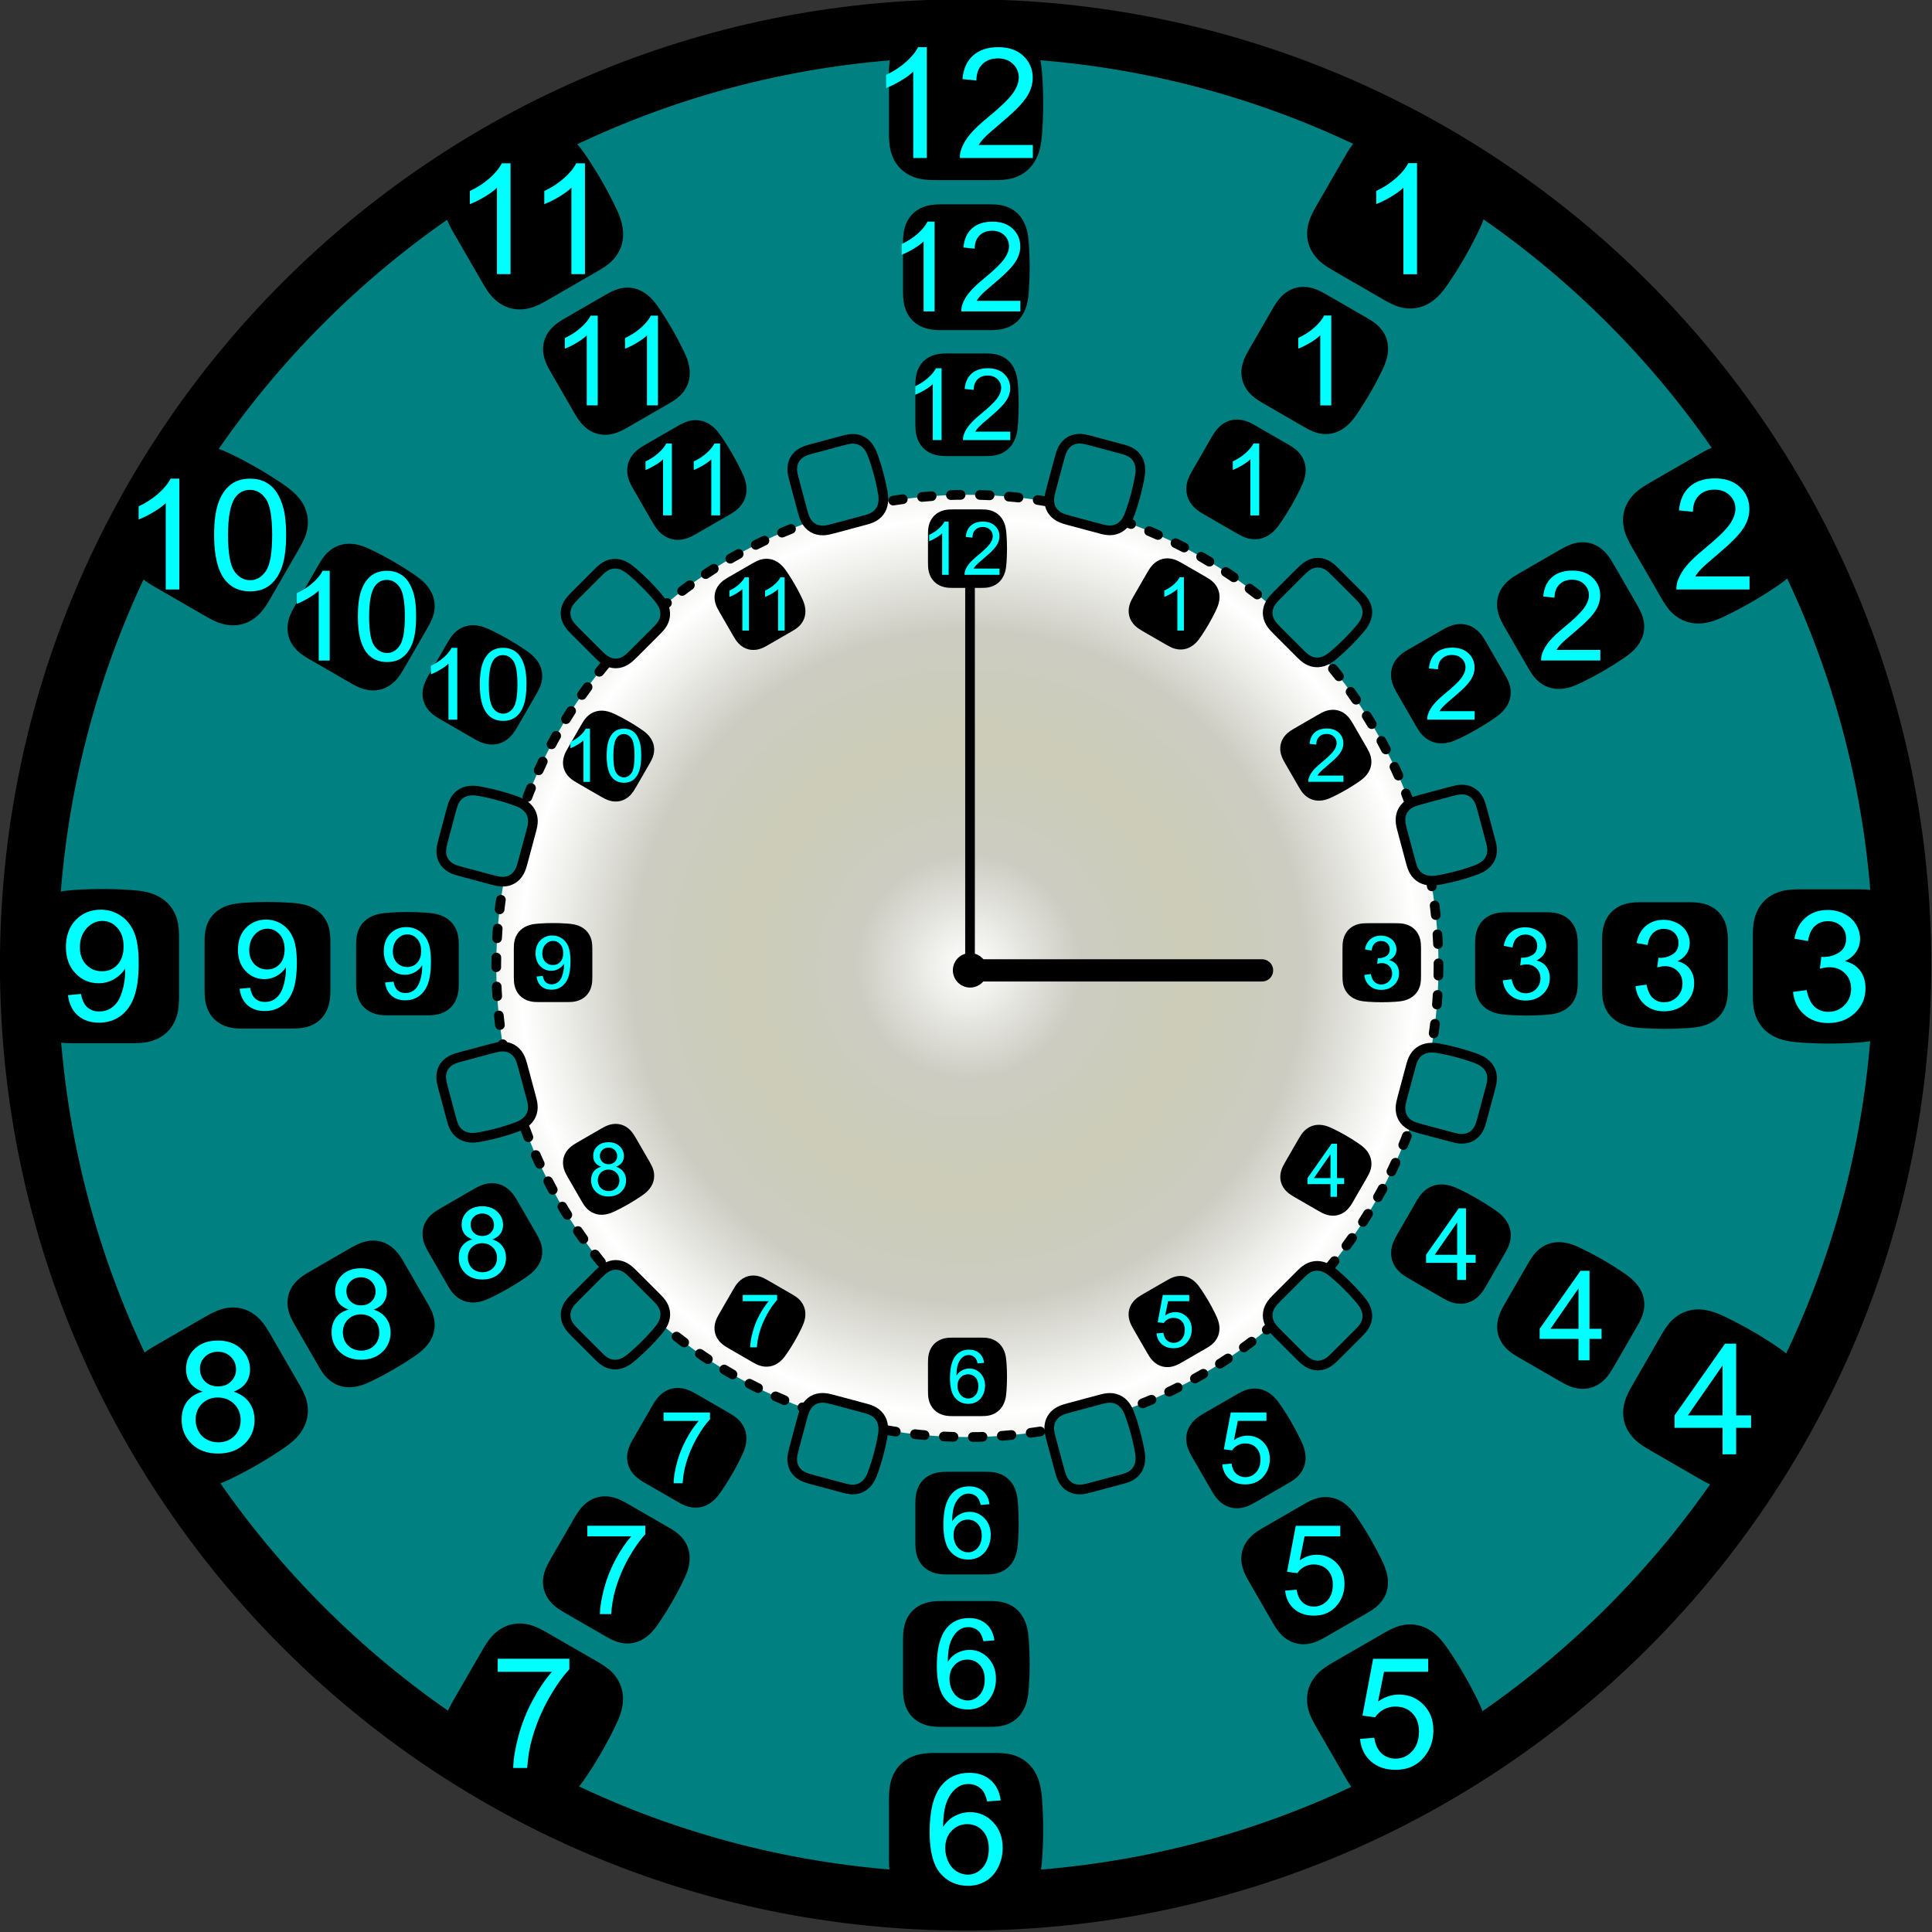 <?xml version="1.0" encoding="UTF-8"?>
<svg version="1.1" viewBox="0 0 199.96 199.96" xmlns="http://www.w3.org/2000/svg">
<rect x="0" y="0" width="199.96" height="199.96" fill="#333333" stroke="none"/>
<defs>
<radialGradient id="a" cx="213.65" cy="122.01" r="51.536" gradientTransform="matrix(.471 0 0 .471 113.11 64.596)" gradientUnits="userSpaceOnUse" spreadMethod="reflect">
<stop stop-color="#fff" offset="0"/>
<stop stop-color="#ccccc2" offset=".5"/>
<stop stop-color="#ccccb8" offset="1"/>
</radialGradient>
</defs>
<g transform="translate(-160.65 -66.742)">
<g transform="matrix(.707 .707 -.707 .707 532.28 -477.97)">
<path transform="matrix(1.344 -1.344 1.344 1.344 -187.41 771.16)" d="m264.66 122.01c0 28.174-22.839 51.013-51.013 51.013s-51.013-22.839-51.013-51.013 22.839-51.013 51.013-51.013 51.013 22.839 51.013 51.013z" color="#000000" fill="#008080" stroke="#000" stroke-linecap="round" stroke-linejoin="round" stroke-width="3.156"/>
<path transform="matrix(.676 -.676 .676 .676 37.012 709.89)" d="m264.66 122.01c0 28.174-22.839 51.013-51.013 51.013s-51.013-22.839-51.013-51.013 22.839-51.013 51.013-51.013 51.013 22.839 51.013 51.013z" color="#000000" fill="url(#a)" stroke="#000" stroke-dasharray="1.047, 2.093" stroke-linecap="round" stroke-linejoin="round" stroke-width="1.047"/>
<g transform="matrix(1.013 0 0 1.013 -3.477 -8.541)" fill="#008080" fill-rule="evenodd" stroke="#000" stroke-width=".987">
<path d="m223.39 619.79c-0.919-0.62-1.881-1.176-2.878-1.661-0.311-0.152-0.629-0.297-0.965-0.38-0.336-0.084-0.692-0.102-1.029-0.023-0.337 0.079-0.649 0.257-0.897 0.498-0.248 0.241-0.43 0.542-0.603 0.841l-1.661 2.878c-0.176 0.305-0.35 0.616-0.447 0.955-0.097 0.339-0.113 0.703-0.021 1.044 0.091 0.34 0.287 0.648 0.54 0.893 0.253 0.245 0.559 0.427 0.864 0.603l2.878 1.661c0.305 0.176 0.616 0.35 0.955 0.447h1e-5c0.339 0.097 0.703 0.113 1.044 0.021 0.34-0.091 0.648-0.287 0.893-0.54 0.245-0.253 0.427-0.559 0.603-0.864l1.661-2.878c0.173-0.3 0.342-0.608 0.427-0.943 0.085-0.336 0.083-0.695-0.017-1.026-0.1-0.332-0.294-0.63-0.535-0.88-0.24-0.249-0.525-0.452-0.812-0.645z"/>
<path d="m214.73 643.77c-1.106-0.078-2.217-0.078-3.323 1e-5 -0.346 0.024-0.693 0.057-1.026 0.153-0.333 0.096-0.65 0.257-0.903 0.494-0.252 0.237-0.433 0.547-0.528 0.88-0.094 0.333-0.102 0.684-0.102 1.03l-1e-5 3.323c0 0.352 5e-3 0.708 0.09 1.05 0.086 0.342 0.254 0.665 0.503 0.914s0.573 0.418 0.914 0.503c0.342 0.086 0.698 0.09 1.05 0.09l3.323-1e-5c0.352 0 0.708-5e-3 1.05-0.09 0.342-0.086 0.665-0.254 0.914-0.503 0.249-0.249 0.418-0.573 0.503-0.914 0.086-0.342 0.09-0.698 0.09-1.05l1e-5 -3.323c0-0.346-8e-3 -0.697-0.102-1.03-0.094-0.333-0.275-0.643-0.528-0.88-0.252-0.237-0.57-0.399-0.903-0.494-0.333-0.096-0.68-0.129-1.026-0.153z"/>
<path d="m219.19 668.87c-0.997 0.486-1.959 1.041-2.878 1.661-0.287 0.194-0.571 0.396-0.812 0.645-0.24 0.249-0.435 0.548-0.535 0.88-0.1 0.331-0.102 0.69-0.017 1.026 0.085 0.336 0.254 0.643 0.427 0.943l1.661 2.878c0.176 0.305 0.358 0.611 0.603 0.864 0.245 0.253 0.553 0.449 0.893 0.54 0.34 0.091 0.705 0.075 1.044-0.021 0.339-0.097 0.649-0.271 0.955-0.447l2.878-1.661c0.305-0.176 0.611-0.358 0.864-0.603 0.253-0.245 0.449-0.553 0.54-0.893 0.091-0.34 0.075-0.705-0.021-1.044-0.097-0.339-0.271-0.649-0.447-0.955l-1.661-2.878c-0.173-0.3-0.355-0.6-0.603-0.841-0.248-0.241-0.56-0.419-0.897-0.498-0.337-0.079-0.693-0.06-1.029 0.023-0.336 0.084-0.653 0.229-0.965 0.38z"/>
<path d="m242.9 603.38c-0.486-0.997-1.041-1.959-1.661-2.878-0.194-0.287-0.396-0.571-0.645-0.812-0.249-0.24-0.548-0.435-0.88-0.535h-1e-5c-0.331-0.1-0.69-0.102-1.026-0.017-0.336 0.085-0.643 0.254-0.943 0.427l-2.878 1.661c-0.305 0.176-0.611 0.358-0.864 0.603v1e-5c-0.253 0.245-0.449 0.553-0.54 0.893-0.091 0.34-0.075 0.705 0.021 1.044 0.097 0.339 0.271 0.649 0.447 0.955l1.661 2.878c0.176 0.305 0.358 0.611 0.603 0.864 0.245 0.253 0.553 0.449 0.893 0.54 0.34 0.091 0.705 0.075 1.044-0.021 0.339-0.097 0.649-0.271 0.955-0.447l2.878-1.661c0.3-0.173 0.6-0.355 0.841-0.603 0.241-0.248 0.419-0.56 0.498-0.897 0.079-0.337 0.06-0.693-0.023-1.029-0.084-0.336-0.229-0.653-0.38-0.965z"/>
<path d="m267.99 598.89c0.078-1.106 0.078-2.217 0-3.323-0.024-0.346-0.057-0.693-0.153-1.026-0.096-0.333-0.257-0.65-0.494-0.903-0.237-0.252-0.547-0.433-0.88-0.528-0.333-0.094-0.684-0.102-1.03-0.102h-3.323c-0.352 0-0.708 5e-3 -1.05 0.09-0.342 0.086-0.665 0.254-0.914 0.503-0.249 0.249-0.418 0.573-0.503 0.914h-1e-5c-0.086 0.342-0.09 0.698-0.09 1.05l-1e-5 3.323c0 0.352 5e-3 0.708 0.09 1.05 0.086 0.342 0.254 0.665 0.503 0.914s0.573 0.418 0.914 0.503c0.342 0.086 0.698 0.09 1.05 0.09l3.323-1e-5c0.346 0 0.697-8e-3 1.03-0.102 0.333-0.094 0.643-0.275 0.88-0.528 0.237-0.252 0.399-0.57 0.494-0.903 0.096-0.333 0.129-0.68 0.153-1.026z"/>
<path d="m291.97 607.57c0.62-0.919 1.176-1.881 1.661-2.878 0.152-0.311 0.297-0.629 0.38-0.965 0.084-0.336 0.102-0.692 0.023-1.029-0.079-0.337-0.257-0.649-0.498-0.897-0.241-0.248-0.542-0.43-0.841-0.603l-2.878-1.661c-0.305-0.176-0.616-0.35-0.955-0.447-0.339-0.097-0.703-0.113-1.044-0.021-0.34 0.091-0.648 0.287-0.893 0.54-0.245 0.253-0.427 0.559-0.603 0.864l-1.661 2.878c-0.176 0.305-0.35 0.616-0.447 0.955-0.097 0.339-0.113 0.703-0.021 1.044v1e-5c0.091 0.34 0.287 0.648 0.54 0.893 0.253 0.245 0.559 0.427 0.864 0.603l2.878 1.661c0.3 0.173 0.608 0.342 0.943 0.427h1e-5c0.336 0.085 0.695 0.083 1.026-0.017 0.332-0.1 0.63-0.294 0.88-0.535 0.249-0.241 0.452-0.525 0.645-0.812z"/>
<path d="m291.97 688.38c0.62 0.919 1.176 1.881 1.661 2.878 0.152 0.311 0.297 0.629 0.38 0.965 0.084 0.336 0.102 0.692 0.023 1.029-0.079 0.337-0.257 0.649-0.498 0.897-0.241 0.248-0.542 0.43-0.841 0.603l-2.878 1.661c-0.305 0.176-0.616 0.35-0.955 0.447-0.339 0.097-0.703 0.113-1.044 0.021-0.34-0.091-0.648-0.287-0.893-0.54-0.245-0.253-0.427-0.559-0.603-0.864l-1.661-2.878c-0.176-0.305-0.35-0.616-0.447-0.955-0.097-0.339-0.113-0.703-0.021-1.044 0.091-0.34 0.287-0.648 0.54-0.893 0.253-0.245 0.559-0.427 0.864-0.603l2.878-1.661c0.3-0.173 0.608-0.342 0.943-0.427 0.336-0.085 0.695-0.083 1.026 0.017 0.332 0.1 0.63 0.294 0.88 0.535 0.249 0.241 0.452 0.525 0.645 0.812z"/>
<path d="m268 697.03c0.078 1.106 0.078 2.217-1e-5 3.323-0.024 0.346-0.057 0.693-0.153 1.026-0.096 0.333-0.257 0.65-0.494 0.903-0.237 0.252-0.547 0.433-0.88 0.528-0.333 0.094-0.684 0.102-1.03 0.102h-3.323c-0.352 0-0.708-5e-3 -1.05-0.09h-1e-5c-0.342-0.086-0.665-0.254-0.914-0.503s-0.418-0.573-0.503-0.914c-0.086-0.342-0.09-0.698-0.09-1.05v-3.323c0-0.352 5e-3 -0.708 0.09-1.05 0.086-0.342 0.254-0.665 0.503-0.914 0.249-0.249 0.573-0.418 0.914-0.503 0.342-0.086 0.698-0.09 1.05-0.09l3.323-1e-5c0.346 0 0.697 8e-3 1.03 0.102h1e-5c0.333 0.094 0.643 0.275 0.88 0.528 0.237 0.252 0.399 0.57 0.494 0.903 0.096 0.333 0.129 0.68 0.153 1.026z"/>
<path d="m242.89 692.58c-0.486 0.997-1.041 1.959-1.661 2.878-0.194 0.287-0.396 0.571-0.645 0.812-0.249 0.24-0.548 0.435-0.88 0.535-0.331 0.1-0.69 0.102-1.026 0.017-0.336-0.085-0.643-0.254-0.943-0.427l-2.878-1.661c-0.305-0.176-0.611-0.358-0.864-0.603-0.253-0.245-0.449-0.553-0.54-0.893-0.091-0.34-0.075-0.705 0.021-1.044 0.097-0.339 0.271-0.649 0.447-0.955l1.661-2.878c0.176-0.305 0.358-0.611 0.603-0.864 0.245-0.253 0.553-0.449 0.893-0.54h1e-5c0.34-0.091 0.705-0.075 1.044 0.021 0.339 0.097 0.649 0.271 0.955 0.447l2.878 1.661c0.3 0.173 0.6 0.355 0.841 0.603 0.241 0.248 0.419 0.56 0.498 0.897 0.079 0.337 0.06 0.693-0.023 1.029-0.084 0.336-0.229 0.653-0.38 0.965z"/>
<path d="m308.38 668.86c0.997 0.486 1.959 1.041 2.878 1.661 0.287 0.194 0.571 0.396 0.812 0.645 0.24 0.249 0.435 0.548 0.535 0.88 0.1 0.331 0.102 0.69 0.017 1.026-0.085 0.336-0.254 0.643-0.427 0.943l-1.661 2.878c-0.176 0.305-0.358 0.611-0.603 0.864-0.245 0.253-0.553 0.449-0.893 0.54-0.34 0.091-0.705 0.075-1.044-0.021-0.339-0.097-0.649-0.271-0.955-0.447l-2.878-1.661c-0.305-0.176-0.611-0.358-0.864-0.603h-1e-5c-0.253-0.245-0.449-0.553-0.54-0.893-0.091-0.34-0.075-0.705 0.021-1.044 0.097-0.339 0.271-0.649 0.447-0.955l1.661-2.878c0.173-0.3 0.355-0.6 0.603-0.841h1e-5c0.248-0.241 0.56-0.419 0.897-0.498 0.337-0.079 0.693-0.06 1.029 0.023 0.336 0.084 0.653 0.229 0.965 0.38z"/>
<path d="m312.87 643.77c1.106-0.078 2.217-0.078 3.323-1e-5 0.346 0.024 0.693 0.057 1.026 0.153 0.333 0.096 0.65 0.257 0.903 0.494 0.252 0.237 0.433 0.547 0.528 0.88 0.094 0.333 0.102 0.684 0.102 1.03v3.323c0 0.352-5e-3 0.708-0.09 1.05-0.086 0.342-0.254 0.665-0.503 0.914-0.249 0.249-0.573 0.418-0.914 0.503-0.342 0.086-0.698 0.09-1.05 0.09h-3.323c-0.352 0-0.708-5e-3 -1.05-0.09-0.342-0.086-0.665-0.254-0.914-0.503s-0.418-0.573-0.503-0.914c-0.086-0.342-0.09-0.698-0.09-1.05l1e-5 -3.323c0-0.346 8e-3 -0.697 0.102-1.03 0.094-0.333 0.275-0.643 0.528-0.88 0.252-0.237 0.57-0.399 0.903-0.494 0.333-0.096 0.68-0.129 1.026-0.153z"/>
<path d="m304.2 619.8c0.919-0.62 1.881-1.176 2.878-1.661 0.311-0.152 0.629-0.297 0.965-0.38 0.336-0.084 0.692-0.102 1.029-0.023 0.337 0.079 0.649 0.257 0.897 0.498 0.248 0.241 0.43 0.542 0.603 0.841l1.661 2.878c0.176 0.305 0.35 0.616 0.447 0.955v1e-5c0.097 0.339 0.113 0.703 0.021 1.044-0.091 0.34-0.287 0.648-0.54 0.893-0.253 0.245-0.559 0.427-0.864 0.603l-2.878 1.661c-0.305 0.176-0.616 0.35-0.955 0.447h-1e-5c-0.339 0.097-0.703 0.113-1.044 0.021h-1e-5c-0.34-0.091-0.648-0.287-0.893-0.54-0.245-0.253-0.427-0.559-0.603-0.864l-1.661-2.878c-0.173-0.3-0.342-0.608-0.427-0.943-0.085-0.336-0.083-0.695 0.017-1.026 0.1-0.332 0.294-0.63 0.535-0.88 0.24-0.249 0.525-0.452 0.812-0.645z"/>
</g>
<g transform="matrix(.845 0 0 .845 40.78 100.17)">
<path d="m217.49 631.21c-1.048-0.361-2.121-0.649-3.21-0.86-0.34-0.066-0.684-0.124-1.03-0.118-0.346 6e-3 -0.695 0.08-1 0.244-0.305 0.164-0.56 0.416-0.737 0.714-0.177 0.297-0.275 0.634-0.365 0.969l-0.86 3.21c-0.091 0.34-0.179 0.685-0.184 1.038-6e-3 0.352 0.073 0.709 0.249 1.014 0.176 0.305 0.445 0.552 0.753 0.723 0.308 0.171 0.651 0.268 0.991 0.359l3.21 0.86c0.34 0.091 0.685 0.179 1.038 0.184 0.352 6e-3 0.709-0.073 1.014-0.249h1e-5c0.305-0.176 0.552-0.445 0.723-0.753 0.171-0.308 0.268-0.651 0.359-0.991l0.86-3.21c0.09-0.335 0.173-0.675 0.168-1.022-5e-3 -0.346-0.099-0.692-0.282-0.987-0.182-0.294-0.447-0.533-0.744-0.711-0.297-0.179-0.624-0.3-0.951-0.413z" fill-rule="evenodd" stroke="#000" stroke-width="1.183"/>
<path d="m215.31 656.61c-1.088 0.211-2.162 0.499-3.21 0.86-0.327 0.113-0.654 0.235-0.951 0.413-0.297 0.178-0.562 0.417-0.744 0.711-0.182 0.294-0.277 0.641-0.282 0.987-5e-3 0.346 0.079 0.687 0.168 1.022l0.86 3.21c0.091 0.34 0.188 0.683 0.359 0.991 0.171 0.308 0.418 0.577 0.723 0.753s0.661 0.255 1.014 0.249c0.352-6e-3 0.697-0.093 1.038-0.184l3.21-0.86c0.34-0.091 0.683-0.188 0.991-0.359 0.308-0.171 0.577-0.418 0.753-0.723 0.176-0.305 0.255-0.661 0.249-1.014-6e-3 -0.352-0.093-0.697-0.184-1.038l-0.86-3.21c-0.09-0.335-0.188-0.672-0.365-0.969-0.177-0.297-0.432-0.55-0.737-0.714-0.305-0.164-0.654-0.238-1-0.244-0.346-6e-3 -0.69 0.052-1.03 0.118z" fill-rule="evenodd" stroke="#000" stroke-width="1.183"/>
<path d="m226.1 679.71c-0.837 0.727-1.623 1.513-2.35 2.35-0.227 0.262-0.449 0.531-0.617 0.834-0.168 0.303-0.278 0.642-0.289 0.988-0.011 0.346 0.08 0.693 0.249 0.996 0.169 0.302 0.412 0.556 0.657 0.801l2.35 2.35c0.249 0.249 0.504 0.497 0.806 0.679 0.302 0.181 0.65 0.291 1.002 0.291 0.352 0 0.7-0.11 1.002-0.291 0.302-0.181 0.557-0.43 0.806-0.679l2.35-2.35c0.249-0.249 0.497-0.504 0.679-0.806 0.181-0.302 0.291-0.65 0.291-1.002 0-0.352-0.11-0.7-0.291-1.002-0.181-0.302-0.429-0.557-0.679-0.806l-2.35-2.35c-0.245-0.245-0.498-0.488-0.801-0.657-0.302-0.169-0.649-0.26-0.996-0.249-0.346 0.011-0.685 0.121-0.988 0.289-0.303 0.168-0.572 0.39-0.834 0.617z" fill-rule="evenodd" stroke="#000" stroke-width="1.183"/>
<path d="m232.07 610.31c-0.727-0.837-1.513-1.623-2.35-2.35-0.262-0.227-0.531-0.449-0.834-0.617-0.303-0.168-0.642-0.278-0.988-0.289-0.346-0.011-0.693 0.08-0.996 0.249-0.302 0.169-0.556 0.412-0.801 0.657l-2.35 2.35c-0.249 0.249-0.497 0.504-0.679 0.806-0.181 0.302-0.291 0.65-0.291 1.002 0 0.352 0.11 0.7 0.291 1.002h1e-5c0.181 0.302 0.429 0.557 0.679 0.806l2.35 2.35c0.249 0.249 0.504 0.497 0.806 0.679 0.302 0.181 0.65 0.291 1.002 0.291 0.352-1e-5 0.7-0.11 1.002-0.291 0.302-0.181 0.557-0.429 0.806-0.679l2.35-2.35c0.245-0.245 0.488-0.498 0.657-0.801 0.169-0.302 0.26-0.649 0.249-0.996-0.011-0.346-0.121-0.685-0.289-0.988-0.168-0.303-0.39-0.572-0.617-0.834z" fill-rule="evenodd" stroke="#000" stroke-width="1.183"/>
<path d="m255.16 599.49c-0.211-1.088-0.499-2.162-0.86-3.21-0.113-0.327-0.235-0.654-0.413-0.951-0.178-0.297-0.417-0.562-0.711-0.744-0.294-0.182-0.641-0.277-0.987-0.282h-1e-5c-0.346-5e-3 -0.687 0.079-1.022 0.168l-3.21 0.86c-0.34 0.091-0.683 0.188-0.991 0.359-0.308 0.171-0.577 0.418-0.753 0.723s-0.255 0.661-0.249 1.014c6e-3 0.352 0.093 0.697 0.184 1.038l0.86 3.21c0.091 0.34 0.188 0.683 0.359 0.991 0.171 0.308 0.418 0.577 0.723 0.753 0.305 0.176 0.661 0.255 1.014 0.249 0.352-6e-3 0.697-0.093 1.038-0.184l3.21-0.86c0.335-0.09 0.672-0.188 0.969-0.365 0.297-0.177 0.55-0.432 0.714-0.737 0.164-0.305 0.238-0.654 0.244-1 6e-3 -0.346-0.052-0.69-0.118-1.03z" fill-rule="evenodd" stroke="#000" stroke-width="1.183"/>
<path d="m280.55 601.66c0.361-1.048 0.649-2.121 0.86-3.21 0.066-0.34 0.124-0.684 0.118-1.03-6e-3 -0.346-0.08-0.695-0.244-1-0.164-0.305-0.416-0.56-0.714-0.737-0.297-0.177-0.634-0.275-0.969-0.365l-3.21-0.86c-0.34-0.091-0.685-0.179-1.038-0.184-0.352-6e-3 -0.709 0.073-1.014 0.249-0.305 0.176-0.552 0.445-0.723 0.753-0.171 0.308-0.268 0.651-0.359 0.991l-0.86 3.21c-0.091 0.34-0.179 0.685-0.184 1.038v1e-5c-6e-3 0.352 0.073 0.709 0.249 1.014 0.176 0.305 0.445 0.552 0.753 0.723 0.308 0.171 0.651 0.268 0.991 0.359l3.21 0.86c0.335 0.09 0.675 0.173 1.022 0.168 0.346-5e-3 0.692-0.099 0.987-0.282 0.294-0.182 0.533-0.447 0.711-0.744 0.179-0.297 0.3-0.624 0.413-0.951z" fill-rule="evenodd" stroke="#000" stroke-width="1.183"/>
<path d="m301.47 616.22c0.837-0.727 1.623-1.513 2.35-2.35 0.227-0.262 0.449-0.531 0.617-0.834 0.168-0.303 0.278-0.642 0.289-0.988 0.011-0.346-0.08-0.693-0.249-0.996-0.169-0.302-0.412-0.556-0.657-0.801l-2.35-2.35c-0.249-0.249-0.504-0.497-0.806-0.679-0.302-0.181-0.65-0.291-1.002-0.291-0.352 0-0.7 0.11-1.002 0.291-0.302 0.181-0.557 0.43-0.806 0.679l-2.35 2.35c-0.249 0.249-0.497 0.504-0.679 0.806-0.181 0.302-0.291 0.65-0.291 1.002 0 0.352 0.11 0.7 0.291 1.002h1e-5c0.181 0.302 0.429 0.557 0.679 0.806l2.35 2.35c0.245 0.245 0.498 0.488 0.801 0.657 0.302 0.169 0.649 0.26 0.996 0.249 0.346-0.011 0.685-0.121 0.988-0.289 0.303-0.168 0.572-0.39 0.834-0.617z" fill-rule="evenodd" stroke="#000" stroke-width="1.183"/>
<path d="m280.55 694.28c0.361 1.048 0.649 2.121 0.86 3.21 0.066 0.34 0.124 0.684 0.118 1.03-6e-3 0.346-0.08 0.695-0.244 1-0.164 0.305-0.416 0.56-0.714 0.737-0.297 0.177-0.634 0.275-0.969 0.365l-3.21 0.86c-0.34 0.091-0.685 0.179-1.038 0.184-0.352 6e-3 -0.709-0.073-1.014-0.249-0.305-0.176-0.552-0.445-0.723-0.753-0.171-0.308-0.268-0.651-0.359-0.991l-0.86-3.21c-0.091-0.34-0.179-0.685-0.184-1.038-6e-3 -0.352 0.073-0.709 0.249-1.014 0.176-0.305 0.445-0.552 0.753-0.723 0.308-0.171 0.651-0.268 0.991-0.359l3.21-0.86c0.335-0.09 0.675-0.173 1.022-0.168 0.346 5e-3 0.692 0.099 0.987 0.282 0.294 0.182 0.533 0.447 0.711 0.744 0.179 0.297 0.3 0.624 0.413 0.951z" fill-rule="evenodd" stroke="#000" stroke-width="1.183"/>
<path d="m255.15 696.45c-0.211 1.088-0.499 2.162-0.86 3.21-0.113 0.327-0.235 0.654-0.413 0.951-0.178 0.297-0.417 0.562-0.711 0.744-0.294 0.182-0.641 0.277-0.987 0.282-0.346 5e-3 -0.687-0.079-1.022-0.168l-3.21-0.86c-0.34-0.091-0.683-0.188-0.991-0.359h-1e-5c-0.308-0.171-0.577-0.418-0.753-0.723v-1e-5c-0.176-0.305-0.255-0.661-0.249-1.014 6e-3 -0.352 0.093-0.697 0.184-1.038l0.86-3.21c0.091-0.34 0.188-0.683 0.359-0.991v-1e-5c0.171-0.308 0.418-0.577 0.723-0.753 0.305-0.176 0.661-0.255 1.014-0.249 0.352 6e-3 0.697 0.093 1.038 0.184l3.21 0.86c0.335 0.09 0.672 0.188 0.969 0.365 0.297 0.177 0.55 0.432 0.714 0.737 0.164 0.305 0.238 0.654 0.244 1 6e-3 0.346-0.052 0.69-0.118 1.03z" fill-rule="evenodd" stroke="#000" stroke-width="1.183"/>
<path d="m301.46 679.7c0.837 0.727 1.623 1.513 2.35 2.35 0.227 0.262 0.449 0.531 0.617 0.834 0.168 0.303 0.278 0.642 0.289 0.988 0.011 0.346-0.08 0.693-0.249 0.996-0.169 0.302-0.412 0.556-0.657 0.801l-2.35 2.35c-0.249 0.249-0.504 0.497-0.806 0.679-0.302 0.181-0.65 0.291-1.002 0.291-0.352 0-0.7-0.11-1.002-0.291-0.302-0.181-0.557-0.43-0.806-0.679l-2.35-2.35c-0.249-0.249-0.497-0.504-0.679-0.806-0.181-0.302-0.291-0.65-0.291-1.002 0-0.352 0.11-0.7 0.291-1.002v-1e-5c0.181-0.302 0.43-0.557 0.679-0.806l2.35-2.35c0.245-0.245 0.498-0.488 0.801-0.657 0.302-0.169 0.649-0.26 0.996-0.249 0.346 0.011 0.685 0.121 0.988 0.289 0.303 0.168 0.572 0.39 0.834 0.617z" fill-rule="evenodd" stroke="#000" stroke-width="1.183"/>
<path d="m312.27 656.61c1.088 0.211 2.162 0.499 3.21 0.86 0.327 0.113 0.654 0.235 0.951 0.413 0.297 0.178 0.562 0.417 0.744 0.711 0.182 0.294 0.277 0.641 0.282 0.987v1e-5c5e-3 0.346-0.079 0.687-0.168 1.022l-0.86 3.21c-0.091 0.34-0.188 0.683-0.359 0.991-0.171 0.308-0.418 0.577-0.723 0.753-0.305 0.176-0.661 0.255-1.014 0.249-0.352-6e-3 -0.697-0.093-1.038-0.184l-3.21-0.86c-0.34-0.091-0.683-0.188-0.991-0.359-0.308-0.171-0.577-0.418-0.753-0.723-0.176-0.305-0.255-0.661-0.249-1.014 6e-3 -0.352 0.093-0.697 0.184-1.038l0.86-3.21c0.09-0.335 0.188-0.672 0.365-0.969 0.177-0.297 0.432-0.55 0.737-0.714 0.305-0.164 0.654-0.238 1-0.244 0.346-6e-3 0.69 0.052 1.03 0.118z" fill-rule="evenodd" stroke="#000" stroke-width="1.183"/>
<path d="m310.11 631.21c1.048-0.361 2.121-0.649 3.21-0.86 0.34-0.066 0.684-0.124 1.03-0.118 0.346 6e-3 0.695 0.08 1 0.244 0.305 0.164 0.56 0.416 0.737 0.714v1e-5c0.177 0.297 0.275 0.634 0.365 0.969l0.86 3.21c0.091 0.34 0.179 0.685 0.184 1.038 6e-3 0.352-0.073 0.709-0.249 1.014-0.176 0.305-0.445 0.552-0.753 0.723-0.308 0.171-0.651 0.268-0.991 0.359l-3.21 0.86c-0.34 0.091-0.685 0.179-1.038 0.184-0.352 6e-3 -0.709-0.073-1.014-0.249v-1e-5c-0.305-0.176-0.552-0.445-0.723-0.753-0.171-0.308-0.268-0.651-0.359-0.991l-0.86-3.21c-0.09-0.335-0.173-0.675-0.168-1.022 5e-3 -0.346 0.099-0.693 0.282-0.987 0.182-0.294 0.447-0.533 0.744-0.711 0.297-0.179 0.624-0.3 0.951-0.413z" fill-rule="evenodd" stroke="#000" stroke-width="1.183"/>
<path d="m253.77 600.45-0.565 0.565-3.598-3.598c-6e-3 0.266-0.055 0.574-0.147 0.925-0.09 0.349-0.19 0.644-0.301 0.885l-0.546-0.546c0.167-0.464 0.264-0.92 0.289-1.368 0.025-0.448-0.013-0.82-0.113-1.117l0.364-0.364 4.618 4.618" fill="#0ff"/>
<path d="m280.15 599.19 0.543 0.543-3.04 3.04c-0.14-0.132-0.249-0.284-0.326-0.458-0.13-0.284-0.21-0.612-0.242-0.982-0.029-0.372-0.015-0.851 0.044-1.437 0.09-0.91 0.104-1.572 0.041-1.986-0.065-0.416-0.204-0.731-0.417-0.944-0.224-0.224-0.493-0.331-0.806-0.323-0.314 4e-3 -0.599 0.135-0.856 0.392-0.272 0.272-0.408 0.571-0.408 0.897 1e-5 0.326 0.143 0.635 0.43 0.925l-0.64 0.521c-0.393-0.473-0.573-0.952-0.54-1.437 0.031-0.487 0.266-0.949 0.703-1.387 0.441-0.441 0.913-0.668 1.415-0.681 0.502-0.013 0.934 0.162 1.296 0.524 0.184 0.184 0.327 0.403 0.43 0.656 0.102 0.253 0.164 0.566 0.185 0.938 0.023 0.37 3e-3 0.93-0.06 1.678-0.054 0.623-0.078 1.034-0.072 1.233 4e-3 0.197 0.026 0.377 0.066 0.543l2.256-2.256" fill="#0ff"/>
<path d="m299.23 614.65 0.489-0.64c0.385 0.255 0.726 0.376 1.023 0.364 0.297-0.017 0.557-0.137 0.781-0.361 0.266-0.266 0.397-0.581 0.395-0.947 0-0.368-0.136-0.688-0.408-0.96-0.259-0.259-0.557-0.388-0.894-0.386-0.339 1e-5 -0.639 0.131-0.9 0.392-0.107 0.107-0.219 0.26-0.336 0.461l-0.433-0.558c0.042-0.034 0.074-0.062 0.097-0.085 0.24-0.24 0.394-0.52 0.461-0.838 0.067-0.318-0.03-0.608-0.292-0.869-0.207-0.207-0.449-0.308-0.725-0.304-0.276 4e-3 -0.525 0.117-0.747 0.339-0.22 0.22-0.334 0.472-0.342 0.756-8e-3 0.284 0.105 0.586 0.339 0.903l-0.665 0.464c-0.31-0.448-0.445-0.897-0.408-1.349 0.036-0.454 0.235-0.863 0.599-1.227 0.251-0.251 0.536-0.428 0.856-0.53 0.318-0.105 0.625-0.119 0.922-0.044 0.299 0.073 0.553 0.214 0.762 0.423 0.199 0.199 0.326 0.433 0.383 0.703 0.057 0.27 0.028 0.557-0.085 0.863 0.335-0.209 0.677-0.29 1.026-0.242 0.347 0.046 0.669 0.218 0.966 0.514 0.402 0.402 0.596 0.889 0.583 1.462-0.015 0.571-0.246 1.08-0.693 1.528-0.404 0.404-0.86 0.619-1.368 0.646-0.506 0.025-0.969-0.135-1.39-0.48" fill="#0ff"/>
<path d="m315.52 636.8-1.101-1.101-1.995 1.995-0.518-0.518-0.882-5.079 0.461-0.461 2.98 2.98 0.621-0.621 0.518 0.518-0.621 0.621 1.101 1.101-0.565 0.565m-1.619-1.619-2.074-2.074 0.634 3.514 1.44-1.44" fill="#0ff"/>
<path d="m312.28 663.7 0.543-0.643c0.333 0.245 0.651 0.361 0.957 0.348 0.305-0.017 0.571-0.138 0.797-0.364 0.272-0.272 0.399-0.604 0.383-0.998-0.017-0.393-0.195-0.759-0.533-1.098-0.322-0.322-0.667-0.485-1.035-0.489-0.366-6e-3 -0.695 0.137-0.988 0.43-0.182 0.182-0.304 0.388-0.367 0.618-0.065 0.228-0.073 0.45-0.025 0.665l-0.599 0.461-1.917-2.808 2.287-2.287 0.54 0.54-1.835 1.835 0.988 1.484c0.084-0.468 0.277-0.854 0.58-1.158 0.402-0.402 0.879-0.601 1.434-0.599 0.554 2e-3 1.05 0.222 1.487 0.659 0.416 0.416 0.655 0.897 0.715 1.443 0.077 0.667-0.139 1.256-0.649 1.766-0.418 0.418-0.877 0.643-1.377 0.674-0.498 0.029-0.959-0.131-1.383-0.48" fill="#0ff"/>
<path d="m299.9 681.19-0.518 0.605c-0.272-0.171-0.504-0.261-0.696-0.27-0.314-8e-3 -0.582 0.099-0.806 0.323-0.18 0.18-0.288 0.388-0.323 0.624-0.048 0.307 1e-3 0.637 0.147 0.988 0.146 0.351 0.448 0.759 0.903 1.223-0.071-0.343-0.059-0.663 0.038-0.96 0.096-0.297 0.252-0.553 0.467-0.769 0.376-0.376 0.836-0.557 1.377-0.543 0.542 0.011 1.032 0.235 1.471 0.674 0.289 0.289 0.495 0.62 0.618 0.994 0.123 0.37 0.142 0.73 0.057 1.079-0.086 0.349-0.267 0.662-0.543 0.938-0.471 0.471-1.027 0.682-1.669 0.634-0.644-0.05-1.364-0.473-2.158-1.267-0.889-0.889-1.371-1.699-1.446-2.431-0.065-0.638 0.145-1.199 0.631-1.685 0.362-0.362 0.759-0.556 1.192-0.583 0.435-0.029 0.854 0.112 1.258 0.423m-0.323 4.288c0.195 0.195 0.421 0.34 0.681 0.436 0.261 0.094 0.513 0.114 0.756 0.06 0.241-0.057 0.442-0.166 0.605-0.329 0.238-0.238 0.347-0.54 0.326-0.903-0.021-0.364-0.197-0.711-0.527-1.042-0.318-0.318-0.652-0.483-1.004-0.496-0.353-0.015-0.659 0.107-0.916 0.364-0.255 0.255-0.38 0.564-0.373 0.925 4e-3 0.36 0.155 0.688 0.452 0.985" fill="#0ff"/>
<path d="m273.65 696.75-0.543-0.543 2.977-2.977 0.439 0.439c0.019 0.604 0.142 1.309 0.37 2.114 0.23 0.803 0.54 1.556 0.929 2.259 0.272 0.498 0.621 0.991 1.048 1.481l-0.58 0.58c-0.356-0.368-0.722-0.876-1.098-1.525-0.376-0.648-0.676-1.336-0.897-2.064-0.222-0.732-0.352-1.404-0.392-2.017l-2.252 2.252" fill="#0ff"/>
<path d="m249.74 697.37c-0.32 0.148-0.616 0.2-0.888 0.154-0.272-0.046-0.519-0.18-0.74-0.402-0.335-0.335-0.496-0.736-0.483-1.205 0.013-0.468 0.219-0.902 0.618-1.302 0.402-0.402 0.842-0.608 1.321-0.618 0.477-0.013 0.883 0.148 1.217 0.483 0.213 0.213 0.343 0.456 0.389 0.728 0.046 0.268-2e-3 0.558-0.144 0.872 0.374-0.19 0.737-0.256 1.089-0.198 0.353 0.057 0.672 0.227 0.957 0.511 0.393 0.393 0.585 0.863 0.574 1.409-0.011 0.546-0.243 1.046-0.696 1.5-0.454 0.454-0.954 0.686-1.5 0.696-0.548 8e-3 -1.023-0.188-1.424-0.59-0.299-0.299-0.474-0.624-0.524-0.976-0.05-0.356 0.028-0.71 0.235-1.063m-1.07-0.844c0.217 0.217 0.465 0.325 0.743 0.323 0.278-2e-3 0.529-0.115 0.753-0.339 0.217-0.217 0.327-0.463 0.329-0.737 2e-3 -0.278-0.096-0.517-0.295-0.715-0.207-0.207-0.453-0.308-0.737-0.304-0.284 0-0.533 0.107-0.747 0.32-0.215 0.215-0.325 0.463-0.329 0.743-4e-3 0.28 0.09 0.517 0.282 0.709m1.942 2.306c0.161 0.161 0.354 0.279 0.58 0.354 0.228 0.073 0.459 0.076 0.693 9e-3 0.232-0.069 0.435-0.19 0.609-0.364 0.27-0.27 0.406-0.579 0.408-0.929 2e-3 -0.349-0.131-0.658-0.398-0.925-0.272-0.272-0.588-0.406-0.947-0.402-0.358 2e-3 -0.672 0.139-0.944 0.411-0.266 0.266-0.398 0.574-0.398 0.925 2e-3 0.349 0.135 0.656 0.398 0.919" fill="#0ff"/>
<path d="m227.66 686.49 0.493-0.593c0.301 0.209 0.574 0.306 0.819 0.292 0.245-0.015 0.468-0.123 0.671-0.326 0.174-0.174 0.285-0.365 0.336-0.574 0.052-0.211 0.054-0.425 6e-3 -0.64-0.05-0.217-0.16-0.467-0.329-0.75-0.169-0.282-0.371-0.541-0.605-0.775-0.025-0.025-0.064-0.062-0.116-0.11 0.067 0.293 0.059 0.594-0.025 0.903-0.084 0.305-0.239 0.572-0.467 0.8-0.381 0.381-0.841 0.565-1.38 0.552-0.54-0.013-1.035-0.245-1.487-0.696-0.466-0.466-0.705-0.979-0.715-1.537-8e-3 -0.56 0.195-1.048 0.609-1.462 0.299-0.299 0.652-0.491 1.06-0.577 0.41-0.088 0.828-0.046 1.255 0.125 0.427 0.167 0.922 0.533 1.487 1.098 0.588 0.588 0.992 1.12 1.214 1.597 0.22 0.475 0.294 0.93 0.223 1.365-0.069 0.433-0.273 0.819-0.612 1.158-0.36 0.36-0.753 0.554-1.179 0.583-0.429 0.027-0.847-0.117-1.255-0.433m0.282-4.342c-0.324-0.324-0.668-0.495-1.032-0.511-0.362-0.019-0.664 0.093-0.907 0.336-0.251 0.251-0.367 0.572-0.348 0.963 0.019 0.391 0.191 0.75 0.518 1.076 0.293 0.293 0.619 0.443 0.979 0.452 0.36 4e-3 0.669-0.123 0.929-0.383 0.261-0.261 0.385-0.567 0.37-0.916-0.015-0.353-0.184-0.692-0.508-1.016" fill="#0ff"/>
<g transform="matrix(.209 -.209 .209 .209 84.791 756.39)" fill="#0ff">
<path d="m531.17 93.892h-2.696v-17.18c-0.649 0.619-1.503 1.238-2.561 1.857-1.048 0.619-1.992 1.083-2.831 1.393v-2.606c1.508-0.709 2.826-1.568 3.954-2.576 1.128-1.008 1.927-1.987 2.397-2.936h1.737v22.048"/>
<path d="m538.09 83.063c0-2.596 0.265-4.683 0.794-6.261 0.539-1.588 1.333-2.811 2.381-3.67 1.058-0.859 2.386-1.288 3.984-1.288 1.178 2.2e-5 2.212 0.24 3.1 0.719 0.889 0.469 1.623 1.153 2.202 2.052 0.579 0.889 1.034 1.977 1.363 3.265 0.33 1.278 0.494 3.006 0.494 5.182-2e-5 2.576-0.265 4.658-0.794 6.246-0.529 1.578-1.323 2.801-2.381 3.67-1.048 0.859-2.377 1.288-3.984 1.288-2.117 0-3.779-0.759-4.988-2.277-1.448-1.827-2.172-4.803-2.172-8.927m2.771 0c0 3.605 0.419 6.006 1.258 7.204 0.849 1.188 1.892 1.782 3.13 1.782 1.238 3e-6 2.277-0.599 3.115-1.797 0.849-1.198 1.273-3.595 1.273-7.189-1e-5 -3.615-0.424-6.016-1.273-7.204-0.839-1.188-1.887-1.782-3.145-1.782-1.238 2e-5 -2.227 0.524-2.966 1.573-0.929 1.338-1.393 3.809-1.393 7.414"/>
</g>
<g transform="matrix(.209 -.209 .209 .209 76.537 738.43)" fill="#0ff">
<path d="m573.82 93.892h-2.696v-17.18c-0.649 0.619-1.503 1.238-2.561 1.857-1.048 0.619-1.992 1.083-2.831 1.393v-2.606c1.508-0.709 2.826-1.568 3.954-2.576 1.128-1.008 1.927-1.987 2.397-2.936h1.737v22.048"/>
<path d="m588.62 93.892h-2.696v-17.18c-0.649 0.619-1.503 1.238-2.561 1.857-1.048 0.619-1.992 1.083-2.831 1.393v-2.606c1.508-0.709 2.826-1.568 3.954-2.576 1.128-1.008 1.927-1.987 2.397-2.936h1.737v22.048"/>
</g>
<g transform="matrix(.209 -.209 .209 .209 80.573 724.74)" fill="#0ff">
<path d="m614.2 93.892h-2.696v-17.18c-0.649 0.619-1.503 1.238-2.561 1.857-1.048 0.619-1.992 1.083-2.831 1.393v-2.606c1.508-0.709 2.826-1.568 3.954-2.576 1.128-1.008 1.927-1.987 2.397-2.936h1.737v22.048"/>
<path d="m635.29 91.3v2.591h-14.514c-0.02-0.649 0.085-1.273 0.315-1.872 0.369-0.989 0.959-1.962 1.767-2.921 0.819-0.959 1.997-2.067 3.535-3.325 2.386-1.957 3.999-3.505 4.838-4.643 0.839-1.148 1.258-2.232 1.258-3.25-2e-5 -1.068-0.384-1.967-1.153-2.696-0.759-0.739-1.752-1.108-2.981-1.108-1.298 2e-5 -2.337 0.389-3.115 1.168-0.779 0.779-1.173 1.857-1.183 3.235l-2.771-0.285c0.19-2.067 0.904-3.64 2.142-4.718 1.238-1.088 2.901-1.633 4.988-1.633 2.107 2.2e-5 3.774 0.584 5.003 1.752 1.228 1.168 1.842 2.616 1.842 4.344-2e-5 0.879-0.18 1.742-0.539 2.591-0.359 0.849-0.959 1.742-1.797 2.681-0.829 0.939-2.212 2.227-4.149 3.864-1.618 1.358-2.656 2.282-3.115 2.771-0.459 0.479-0.839 0.964-1.138 1.453h10.769"/>
</g>
</g>
<path transform="matrix(.866 -.5 .5 .866 -40.817 634.35)" d="m259.29 164.51c0 0.986-0.799 1.786-1.786 1.786-0.986 0-1.786-0.799-1.786-1.786 0-0.986 0.799-1.786 1.786-1.786 0.986 0 1.786 0.799 1.786 1.786z" color="#000000"/>
<path d="m264.23 647.87-28.158-28.158" fill="none" stroke="#000" stroke-linecap="round" stroke-linejoin="round" stroke-width="1px"/>
<path d="m285.81 626.7-20.71 20.71" fill-rule="evenodd" stroke="#000" stroke-linecap="round" stroke-linejoin="round" stroke-width="2.3"/>
<g transform="matrix(1.141 0 0 1.141 -37.253 -91.508)">
<path d="m217.49 631.21c-1.048-0.361-2.121-0.649-3.21-0.86-0.34-0.066-0.684-0.124-1.03-0.118-0.346 6e-3 -0.695 0.08-1 0.244-0.305 0.164-0.56 0.416-0.737 0.714-0.177 0.297-0.275 0.634-0.365 0.969l-0.86 3.21c-0.091 0.34-0.179 0.685-0.184 1.038-6e-3 0.352 0.073 0.709 0.249 1.014 0.176 0.305 0.445 0.552 0.753 0.723 0.308 0.171 0.651 0.268 0.991 0.359l3.21 0.86c0.34 0.091 0.685 0.179 1.038 0.184 0.352 6e-3 0.709-0.073 1.014-0.249h1e-5c0.305-0.176 0.552-0.445 0.723-0.753 0.171-0.308 0.268-0.651 0.359-0.991l0.86-3.21c0.09-0.335 0.173-0.675 0.168-1.022-5e-3 -0.346-0.099-0.692-0.282-0.987-0.182-0.294-0.447-0.533-0.744-0.711-0.297-0.179-0.624-0.3-0.951-0.413z" fill-rule="evenodd" stroke="#000" stroke-width=".876"/>
<path d="m215.31 656.61c-1.088 0.211-2.162 0.499-3.21 0.86-0.327 0.113-0.654 0.235-0.951 0.413-0.297 0.178-0.562 0.417-0.744 0.711-0.182 0.294-0.277 0.641-0.282 0.987-5e-3 0.346 0.079 0.687 0.168 1.022l0.86 3.21c0.091 0.34 0.188 0.683 0.359 0.991 0.171 0.308 0.418 0.577 0.723 0.753s0.661 0.255 1.014 0.249c0.352-6e-3 0.697-0.093 1.038-0.184l3.21-0.86c0.34-0.091 0.683-0.188 0.991-0.359 0.308-0.171 0.577-0.418 0.753-0.723 0.176-0.305 0.255-0.661 0.249-1.014-6e-3 -0.352-0.093-0.697-0.184-1.038l-0.86-3.21c-0.09-0.335-0.188-0.672-0.365-0.969-0.177-0.297-0.432-0.55-0.737-0.714-0.305-0.164-0.654-0.238-1-0.244-0.346-6e-3 -0.69 0.052-1.03 0.118z" fill-rule="evenodd" stroke="#000" stroke-width=".876"/>
<path d="m226.1 679.71c-0.837 0.727-1.623 1.513-2.35 2.35-0.227 0.262-0.449 0.531-0.617 0.834-0.168 0.303-0.278 0.642-0.289 0.988-0.011 0.346 0.08 0.693 0.249 0.996 0.169 0.302 0.412 0.556 0.657 0.801l2.35 2.35c0.249 0.249 0.504 0.497 0.806 0.679 0.302 0.181 0.65 0.291 1.002 0.291 0.352 0 0.7-0.11 1.002-0.291 0.302-0.181 0.557-0.43 0.806-0.679l2.35-2.35c0.249-0.249 0.497-0.504 0.679-0.806 0.181-0.302 0.291-0.65 0.291-1.002 0-0.352-0.11-0.7-0.291-1.002-0.181-0.302-0.429-0.557-0.679-0.806l-2.35-2.35c-0.245-0.245-0.498-0.488-0.801-0.657-0.302-0.169-0.649-0.26-0.996-0.249-0.346 0.011-0.685 0.121-0.988 0.289-0.303 0.168-0.572 0.39-0.834 0.617z" fill-rule="evenodd" stroke="#000" stroke-width=".876"/>
<path d="m232.07 610.31c-0.727-0.837-1.513-1.623-2.35-2.35-0.262-0.227-0.531-0.449-0.834-0.617-0.303-0.168-0.642-0.278-0.988-0.289-0.346-0.011-0.693 0.08-0.996 0.249-0.302 0.169-0.556 0.412-0.801 0.657l-2.35 2.35c-0.249 0.249-0.497 0.504-0.679 0.806-0.181 0.302-0.291 0.65-0.291 1.002 0 0.352 0.11 0.7 0.291 1.002h1e-5c0.181 0.302 0.429 0.557 0.679 0.806l2.35 2.35c0.249 0.249 0.504 0.497 0.806 0.679 0.302 0.181 0.65 0.291 1.002 0.291 0.352-1e-5 0.7-0.11 1.002-0.291 0.302-0.181 0.557-0.429 0.806-0.679l2.35-2.35c0.245-0.245 0.488-0.498 0.657-0.801 0.169-0.302 0.26-0.649 0.249-0.996-0.011-0.346-0.121-0.685-0.289-0.988-0.168-0.303-0.39-0.572-0.617-0.834z" fill-rule="evenodd" stroke="#000" stroke-width=".876"/>
<path d="m255.16 599.49c-0.211-1.088-0.499-2.162-0.86-3.21-0.113-0.327-0.235-0.654-0.413-0.951-0.178-0.297-0.417-0.562-0.711-0.744-0.294-0.182-0.641-0.277-0.987-0.282h-1e-5c-0.346-5e-3 -0.687 0.079-1.022 0.168l-3.21 0.86c-0.34 0.091-0.683 0.188-0.991 0.359-0.308 0.171-0.577 0.418-0.753 0.723s-0.255 0.661-0.249 1.014c6e-3 0.352 0.093 0.697 0.184 1.038l0.86 3.21c0.091 0.34 0.188 0.683 0.359 0.991 0.171 0.308 0.418 0.577 0.723 0.753 0.305 0.176 0.661 0.255 1.014 0.249 0.352-6e-3 0.697-0.093 1.038-0.184l3.21-0.86c0.335-0.09 0.672-0.188 0.969-0.365 0.297-0.177 0.55-0.432 0.714-0.737 0.164-0.305 0.238-0.654 0.244-1 6e-3 -0.346-0.052-0.69-0.118-1.03z" fill-rule="evenodd" stroke="#000" stroke-width=".876"/>
<path d="m280.55 601.66c0.361-1.048 0.649-2.121 0.86-3.21 0.066-0.34 0.124-0.684 0.118-1.03-6e-3 -0.346-0.08-0.695-0.244-1-0.164-0.305-0.416-0.56-0.714-0.737-0.297-0.177-0.634-0.275-0.969-0.365l-3.21-0.86c-0.34-0.091-0.685-0.179-1.038-0.184-0.352-6e-3 -0.709 0.073-1.014 0.249-0.305 0.176-0.552 0.445-0.723 0.753-0.171 0.308-0.268 0.651-0.359 0.991l-0.86 3.21c-0.091 0.34-0.179 0.685-0.184 1.038v1e-5c-6e-3 0.352 0.073 0.709 0.249 1.014 0.176 0.305 0.445 0.552 0.753 0.723 0.308 0.171 0.651 0.268 0.991 0.359l3.21 0.86c0.335 0.09 0.675 0.173 1.022 0.168 0.346-5e-3 0.692-0.099 0.987-0.282 0.294-0.182 0.533-0.447 0.711-0.744 0.179-0.297 0.3-0.624 0.413-0.951z" fill-rule="evenodd" stroke="#000" stroke-width=".876"/>
<path d="m301.47 616.22c0.837-0.727 1.623-1.513 2.35-2.35 0.227-0.262 0.449-0.531 0.617-0.834 0.168-0.303 0.278-0.642 0.289-0.988 0.011-0.346-0.08-0.693-0.249-0.996-0.169-0.302-0.412-0.556-0.657-0.801l-2.35-2.35c-0.249-0.249-0.504-0.497-0.806-0.679-0.302-0.181-0.65-0.291-1.002-0.291-0.352 0-0.7 0.11-1.002 0.291-0.302 0.181-0.557 0.43-0.806 0.679l-2.35 2.35c-0.249 0.249-0.497 0.504-0.679 0.806-0.181 0.302-0.291 0.65-0.291 1.002 0 0.352 0.11 0.7 0.291 1.002h1e-5c0.181 0.302 0.429 0.557 0.679 0.806l2.35 2.35c0.245 0.245 0.498 0.488 0.801 0.657 0.302 0.169 0.649 0.26 0.996 0.249 0.346-0.011 0.685-0.121 0.988-0.289 0.303-0.168 0.572-0.39 0.834-0.617z" fill-rule="evenodd" stroke="#000" stroke-width=".876"/>
<path d="m280.55 694.28c0.361 1.048 0.649 2.121 0.86 3.21 0.066 0.34 0.124 0.684 0.118 1.03-6e-3 0.346-0.08 0.695-0.244 1-0.164 0.305-0.416 0.56-0.714 0.737-0.297 0.177-0.634 0.275-0.969 0.365l-3.21 0.86c-0.34 0.091-0.685 0.179-1.038 0.184-0.352 6e-3 -0.709-0.073-1.014-0.249-0.305-0.176-0.552-0.445-0.723-0.753-0.171-0.308-0.268-0.651-0.359-0.991l-0.86-3.21c-0.091-0.34-0.179-0.685-0.184-1.038-6e-3 -0.352 0.073-0.709 0.249-1.014 0.176-0.305 0.445-0.552 0.753-0.723 0.308-0.171 0.651-0.268 0.991-0.359l3.21-0.86c0.335-0.09 0.675-0.173 1.022-0.168 0.346 5e-3 0.692 0.099 0.987 0.282 0.294 0.182 0.533 0.447 0.711 0.744 0.179 0.297 0.3 0.624 0.413 0.951z" fill-rule="evenodd" stroke="#000" stroke-width=".876"/>
<path d="m255.15 696.45c-0.211 1.088-0.499 2.162-0.86 3.21-0.113 0.327-0.235 0.654-0.413 0.951-0.178 0.297-0.417 0.562-0.711 0.744-0.294 0.182-0.641 0.277-0.987 0.282-0.346 5e-3 -0.687-0.079-1.022-0.168l-3.21-0.86c-0.34-0.091-0.683-0.188-0.991-0.359h-1e-5c-0.308-0.171-0.577-0.418-0.753-0.723v-1e-5c-0.176-0.305-0.255-0.661-0.249-1.014 6e-3 -0.352 0.093-0.697 0.184-1.038l0.86-3.21c0.091-0.34 0.188-0.683 0.359-0.991v-1e-5c0.171-0.308 0.418-0.577 0.723-0.753 0.305-0.176 0.661-0.255 1.014-0.249 0.352 6e-3 0.697 0.093 1.038 0.184l3.21 0.86c0.335 0.09 0.672 0.188 0.969 0.365 0.297 0.177 0.55 0.432 0.714 0.737 0.164 0.305 0.238 0.654 0.244 1 6e-3 0.346-0.052 0.69-0.118 1.03z" fill-rule="evenodd" stroke="#000" stroke-width=".876"/>
<path d="m301.46 679.7c0.837 0.727 1.623 1.513 2.35 2.35 0.227 0.262 0.449 0.531 0.617 0.834 0.168 0.303 0.278 0.642 0.289 0.988 0.011 0.346-0.08 0.693-0.249 0.996-0.169 0.302-0.412 0.556-0.657 0.801l-2.35 2.35c-0.249 0.249-0.504 0.497-0.806 0.679-0.302 0.181-0.65 0.291-1.002 0.291-0.352 0-0.7-0.11-1.002-0.291-0.302-0.181-0.557-0.43-0.806-0.679l-2.35-2.35c-0.249-0.249-0.497-0.504-0.679-0.806-0.181-0.302-0.291-0.65-0.291-1.002 0-0.352 0.11-0.7 0.291-1.002v-1e-5c0.181-0.302 0.43-0.557 0.679-0.806l2.35-2.35c0.245-0.245 0.498-0.488 0.801-0.657 0.302-0.169 0.649-0.26 0.996-0.249 0.346 0.011 0.685 0.121 0.988 0.289 0.303 0.168 0.572 0.39 0.834 0.617z" fill-rule="evenodd" stroke="#000" stroke-width=".876"/>
<path d="m312.27 656.61c1.088 0.211 2.162 0.499 3.21 0.86 0.327 0.113 0.654 0.235 0.951 0.413 0.297 0.178 0.562 0.417 0.744 0.711 0.182 0.294 0.277 0.641 0.282 0.987v1e-5c5e-3 0.346-0.079 0.687-0.168 1.022l-0.86 3.21c-0.091 0.34-0.188 0.683-0.359 0.991-0.171 0.308-0.418 0.577-0.723 0.753-0.305 0.176-0.661 0.255-1.014 0.249-0.352-6e-3 -0.697-0.093-1.038-0.184l-3.21-0.86c-0.34-0.091-0.683-0.188-0.991-0.359-0.308-0.171-0.577-0.418-0.753-0.723-0.176-0.305-0.255-0.661-0.249-1.014 6e-3 -0.352 0.093-0.697 0.184-1.038l0.86-3.21c0.09-0.335 0.188-0.672 0.365-0.969 0.177-0.297 0.432-0.55 0.737-0.714 0.305-0.164 0.654-0.238 1-0.244 0.346-6e-3 0.69 0.052 1.03 0.118z" fill-rule="evenodd" stroke="#000" stroke-width=".876"/>
<path d="m310.11 631.21c1.048-0.361 2.121-0.649 3.21-0.86 0.34-0.066 0.684-0.124 1.03-0.118 0.346 6e-3 0.695 0.08 1 0.244 0.305 0.164 0.56 0.416 0.737 0.714v1e-5c0.177 0.297 0.275 0.634 0.365 0.969l0.86 3.21c0.091 0.34 0.179 0.685 0.184 1.038 6e-3 0.352-0.073 0.709-0.249 1.014-0.176 0.305-0.445 0.552-0.753 0.723-0.308 0.171-0.651 0.268-0.991 0.359l-3.21 0.86c-0.34 0.091-0.685 0.179-1.038 0.184-0.352 6e-3 -0.709-0.073-1.014-0.249v-1e-5c-0.305-0.176-0.552-0.445-0.723-0.753-0.171-0.308-0.268-0.651-0.359-0.991l-0.86-3.21c-0.09-0.335-0.173-0.675-0.168-1.022 5e-3 -0.346 0.099-0.693 0.282-0.987 0.182-0.294 0.447-0.533 0.744-0.711 0.297-0.179 0.624-0.3 0.951-0.413z" fill-rule="evenodd" stroke="#000" stroke-width=".876"/>
<path d="m253.77 600.45-0.565 0.565-3.598-3.598c-6e-3 0.266-0.055 0.574-0.147 0.925-0.09 0.349-0.19 0.644-0.301 0.885l-0.546-0.546c0.167-0.464 0.264-0.92 0.289-1.368 0.025-0.448-0.013-0.82-0.113-1.117l0.364-0.364 4.618 4.618" fill="#0ff"/>
<path d="m280.15 599.19 0.543 0.543-3.04 3.04c-0.14-0.132-0.249-0.284-0.326-0.458-0.13-0.284-0.21-0.612-0.242-0.982-0.029-0.372-0.015-0.851 0.044-1.437 0.09-0.91 0.104-1.572 0.041-1.986-0.065-0.416-0.204-0.731-0.417-0.944-0.224-0.224-0.493-0.331-0.806-0.323-0.314 4e-3 -0.599 0.135-0.856 0.392-0.272 0.272-0.408 0.571-0.408 0.897 1e-5 0.326 0.143 0.635 0.43 0.925l-0.64 0.521c-0.393-0.473-0.573-0.952-0.54-1.437 0.031-0.487 0.266-0.949 0.703-1.387 0.441-0.441 0.913-0.668 1.415-0.681 0.502-0.013 0.934 0.162 1.296 0.524 0.184 0.184 0.327 0.403 0.43 0.656 0.102 0.253 0.164 0.566 0.185 0.938 0.023 0.37 3e-3 0.93-0.06 1.678-0.054 0.623-0.078 1.034-0.072 1.233 4e-3 0.197 0.026 0.377 0.066 0.543l2.256-2.256" fill="#0ff"/>
<path d="m299.23 614.65 0.489-0.64c0.385 0.255 0.726 0.376 1.023 0.364 0.297-0.017 0.557-0.137 0.781-0.361 0.266-0.266 0.397-0.581 0.395-0.947 0-0.368-0.136-0.688-0.408-0.96-0.259-0.259-0.557-0.388-0.894-0.386-0.339 1e-5 -0.639 0.131-0.9 0.392-0.107 0.107-0.219 0.26-0.336 0.461l-0.433-0.558c0.042-0.034 0.074-0.062 0.097-0.085 0.24-0.24 0.394-0.52 0.461-0.838 0.067-0.318-0.03-0.608-0.292-0.869-0.207-0.207-0.449-0.308-0.725-0.304-0.276 4e-3 -0.525 0.117-0.747 0.339-0.22 0.22-0.334 0.472-0.342 0.756-8e-3 0.284 0.105 0.586 0.339 0.903l-0.665 0.464c-0.31-0.448-0.445-0.897-0.408-1.349 0.036-0.454 0.235-0.863 0.599-1.227 0.251-0.251 0.536-0.428 0.856-0.53 0.318-0.105 0.625-0.119 0.922-0.044 0.299 0.073 0.553 0.214 0.762 0.423 0.199 0.199 0.326 0.433 0.383 0.703 0.057 0.27 0.028 0.557-0.085 0.863 0.335-0.209 0.677-0.29 1.026-0.242 0.347 0.046 0.669 0.218 0.966 0.514 0.402 0.402 0.596 0.889 0.583 1.462-0.015 0.571-0.246 1.08-0.693 1.528-0.404 0.404-0.86 0.619-1.368 0.646-0.506 0.025-0.969-0.135-1.39-0.48" fill="#0ff"/>
<path d="m315.52 636.8-1.101-1.101-1.995 1.995-0.518-0.518-0.882-5.079 0.461-0.461 2.98 2.98 0.621-0.621 0.518 0.518-0.621 0.621 1.101 1.101-0.565 0.565m-1.619-1.619-2.074-2.074 0.634 3.514 1.44-1.44" fill="#0ff"/>
<path d="m312.28 663.7 0.543-0.643c0.333 0.245 0.651 0.361 0.957 0.348 0.305-0.017 0.571-0.138 0.797-0.364 0.272-0.272 0.399-0.604 0.383-0.998-0.017-0.393-0.195-0.759-0.533-1.098-0.322-0.322-0.667-0.485-1.035-0.489-0.366-6e-3 -0.695 0.137-0.988 0.43-0.182 0.182-0.304 0.388-0.367 0.618-0.065 0.228-0.073 0.45-0.025 0.665l-0.599 0.461-1.917-2.808 2.287-2.287 0.54 0.54-1.835 1.835 0.988 1.484c0.084-0.468 0.277-0.854 0.58-1.158 0.402-0.402 0.879-0.601 1.434-0.599 0.554 2e-3 1.05 0.222 1.487 0.659 0.416 0.416 0.655 0.897 0.715 1.443 0.077 0.667-0.139 1.256-0.649 1.766-0.418 0.418-0.877 0.643-1.377 0.674-0.498 0.029-0.959-0.131-1.383-0.48" fill="#0ff"/>
<path d="m299.9 681.19-0.518 0.605c-0.272-0.171-0.504-0.261-0.696-0.27-0.314-8e-3 -0.582 0.099-0.806 0.323-0.18 0.18-0.288 0.388-0.323 0.624-0.048 0.307 1e-3 0.637 0.147 0.988 0.146 0.351 0.448 0.759 0.903 1.223-0.071-0.343-0.059-0.663 0.038-0.96 0.096-0.297 0.252-0.553 0.467-0.769 0.376-0.376 0.836-0.557 1.377-0.543 0.542 0.011 1.032 0.235 1.471 0.674 0.289 0.289 0.495 0.62 0.618 0.994 0.123 0.37 0.142 0.73 0.057 1.079-0.086 0.349-0.267 0.662-0.543 0.938-0.471 0.471-1.027 0.682-1.669 0.634-0.644-0.05-1.364-0.473-2.158-1.267-0.889-0.889-1.371-1.699-1.446-2.431-0.065-0.638 0.145-1.199 0.631-1.685 0.362-0.362 0.759-0.556 1.192-0.583 0.435-0.029 0.854 0.112 1.258 0.423m-0.323 4.288c0.195 0.195 0.421 0.34 0.681 0.436 0.261 0.094 0.513 0.114 0.756 0.06 0.241-0.057 0.442-0.166 0.605-0.329 0.238-0.238 0.347-0.54 0.326-0.903-0.021-0.364-0.197-0.711-0.527-1.042-0.318-0.318-0.652-0.483-1.004-0.496-0.353-0.015-0.659 0.107-0.916 0.364-0.255 0.255-0.38 0.564-0.373 0.925 4e-3 0.36 0.155 0.688 0.452 0.985" fill="#0ff"/>
<path d="m273.65 696.75-0.543-0.543 2.977-2.977 0.439 0.439c0.019 0.604 0.142 1.309 0.37 2.114 0.23 0.803 0.54 1.556 0.929 2.259 0.272 0.498 0.621 0.991 1.048 1.481l-0.58 0.58c-0.356-0.368-0.722-0.876-1.098-1.525-0.376-0.648-0.676-1.336-0.897-2.064-0.222-0.732-0.352-1.404-0.392-2.017l-2.252 2.252" fill="#0ff"/>
<path d="m249.74 697.37c-0.32 0.148-0.616 0.2-0.888 0.154-0.272-0.046-0.519-0.18-0.74-0.402-0.335-0.335-0.496-0.736-0.483-1.205 0.013-0.468 0.219-0.902 0.618-1.302 0.402-0.402 0.842-0.608 1.321-0.618 0.477-0.013 0.883 0.148 1.217 0.483 0.213 0.213 0.343 0.456 0.389 0.728 0.046 0.268-2e-3 0.558-0.144 0.872 0.374-0.19 0.737-0.256 1.089-0.198 0.353 0.057 0.672 0.227 0.957 0.511 0.393 0.393 0.585 0.863 0.574 1.409-0.011 0.546-0.243 1.046-0.696 1.5-0.454 0.454-0.954 0.686-1.5 0.696-0.548 8e-3 -1.023-0.188-1.424-0.59-0.299-0.299-0.474-0.624-0.524-0.976-0.05-0.356 0.028-0.71 0.235-1.063m-1.07-0.844c0.217 0.217 0.465 0.325 0.743 0.323 0.278-2e-3 0.529-0.115 0.753-0.339 0.217-0.217 0.327-0.463 0.329-0.737 2e-3 -0.278-0.096-0.517-0.295-0.715-0.207-0.207-0.453-0.308-0.737-0.304-0.284 0-0.533 0.107-0.747 0.32-0.215 0.215-0.325 0.463-0.329 0.743-4e-3 0.28 0.09 0.517 0.282 0.709m1.942 2.306c0.161 0.161 0.354 0.279 0.58 0.354 0.228 0.073 0.459 0.076 0.693 9e-3 0.232-0.069 0.435-0.19 0.609-0.364 0.27-0.27 0.406-0.579 0.408-0.929 2e-3 -0.349-0.131-0.658-0.398-0.925-0.272-0.272-0.588-0.406-0.947-0.402-0.358 2e-3 -0.672 0.139-0.944 0.411-0.266 0.266-0.398 0.574-0.398 0.925 2e-3 0.349 0.135 0.656 0.398 0.919" fill="#0ff"/>
<path d="m227.66 686.49 0.493-0.593c0.301 0.209 0.574 0.306 0.819 0.292 0.245-0.015 0.468-0.123 0.671-0.326 0.174-0.174 0.285-0.365 0.336-0.574 0.052-0.211 0.054-0.425 6e-3 -0.64-0.05-0.217-0.16-0.467-0.329-0.75-0.169-0.282-0.371-0.541-0.605-0.775-0.025-0.025-0.064-0.062-0.116-0.11 0.067 0.293 0.059 0.594-0.025 0.903-0.084 0.305-0.239 0.572-0.467 0.8-0.381 0.381-0.841 0.565-1.38 0.552-0.54-0.013-1.035-0.245-1.487-0.696-0.466-0.466-0.705-0.979-0.715-1.537-8e-3 -0.56 0.195-1.048 0.609-1.462 0.299-0.299 0.652-0.491 1.06-0.577 0.41-0.088 0.828-0.046 1.255 0.125 0.427 0.167 0.922 0.533 1.487 1.098 0.588 0.588 0.992 1.12 1.214 1.597 0.22 0.475 0.294 0.93 0.223 1.365-0.069 0.433-0.273 0.819-0.612 1.158-0.36 0.36-0.753 0.554-1.179 0.583-0.429 0.027-0.847-0.117-1.255-0.433m0.282-4.342c-0.324-0.324-0.668-0.495-1.032-0.511-0.362-0.019-0.664 0.093-0.907 0.336-0.251 0.251-0.367 0.572-0.348 0.963 0.019 0.391 0.191 0.75 0.518 1.076 0.293 0.293 0.619 0.443 0.979 0.452 0.36 4e-3 0.669-0.123 0.929-0.383 0.261-0.261 0.385-0.567 0.37-0.916-0.015-0.353-0.184-0.692-0.508-1.016" fill="#0ff"/>
<g transform="matrix(.209 -.209 .209 .209 84.791 756.39)" fill="#0ff">
<path d="m531.17 93.892h-2.696v-17.18c-0.649 0.619-1.503 1.238-2.561 1.857-1.048 0.619-1.992 1.083-2.831 1.393v-2.606c1.508-0.709 2.826-1.568 3.954-2.576 1.128-1.008 1.927-1.987 2.397-2.936h1.737v22.048"/>
<path d="m538.09 83.063c0-2.596 0.265-4.683 0.794-6.261 0.539-1.588 1.333-2.811 2.381-3.67 1.058-0.859 2.386-1.288 3.984-1.288 1.178 2.2e-5 2.212 0.24 3.1 0.719 0.889 0.469 1.623 1.153 2.202 2.052 0.579 0.889 1.034 1.977 1.363 3.265 0.33 1.278 0.494 3.006 0.494 5.182-2e-5 2.576-0.265 4.658-0.794 6.246-0.529 1.578-1.323 2.801-2.381 3.67-1.048 0.859-2.377 1.288-3.984 1.288-2.117 0-3.779-0.759-4.988-2.277-1.448-1.827-2.172-4.803-2.172-8.927m2.771 0c0 3.605 0.419 6.006 1.258 7.204 0.849 1.188 1.892 1.782 3.13 1.782 1.238 3e-6 2.277-0.599 3.115-1.797 0.849-1.198 1.273-3.595 1.273-7.189-1e-5 -3.615-0.424-6.016-1.273-7.204-0.839-1.188-1.887-1.782-3.145-1.782-1.238 2e-5 -2.227 0.524-2.966 1.573-0.929 1.338-1.393 3.809-1.393 7.414"/>
</g>
<g transform="matrix(.209 -.209 .209 .209 76.537 738.43)" fill="#0ff">
<path d="m573.82 93.892h-2.696v-17.18c-0.649 0.619-1.503 1.238-2.561 1.857-1.048 0.619-1.992 1.083-2.831 1.393v-2.606c1.508-0.709 2.826-1.568 3.954-2.576 1.128-1.008 1.927-1.987 2.397-2.936h1.737v22.048"/>
<path d="m588.62 93.892h-2.696v-17.18c-0.649 0.619-1.503 1.238-2.561 1.857-1.048 0.619-1.992 1.083-2.831 1.393v-2.606c1.508-0.709 2.826-1.568 3.954-2.576 1.128-1.008 1.927-1.987 2.397-2.936h1.737v22.048"/>
</g>
<g transform="matrix(.209 -.209 .209 .209 80.573 724.74)" fill="#0ff">
<path d="m614.2 93.892h-2.696v-17.18c-0.649 0.619-1.503 1.238-2.561 1.857-1.048 0.619-1.992 1.083-2.831 1.393v-2.606c1.508-0.709 2.826-1.568 3.954-2.576 1.128-1.008 1.927-1.987 2.397-2.936h1.737v22.048"/>
<path d="m635.29 91.3v2.591h-14.514c-0.02-0.649 0.085-1.273 0.315-1.872 0.369-0.989 0.959-1.962 1.767-2.921 0.819-0.959 1.997-2.067 3.535-3.325 2.386-1.957 3.999-3.505 4.838-4.643 0.839-1.148 1.258-2.232 1.258-3.25-2e-5 -1.068-0.384-1.967-1.153-2.696-0.759-0.739-1.752-1.108-2.981-1.108-1.298 2e-5 -2.337 0.389-3.115 1.168-0.779 0.779-1.173 1.857-1.183 3.235l-2.771-0.285c0.19-2.067 0.904-3.64 2.142-4.718 1.238-1.088 2.901-1.633 4.988-1.633 2.107 2.2e-5 3.774 0.584 5.003 1.752 1.228 1.168 1.842 2.616 1.842 4.344-2e-5 0.879-0.18 1.742-0.539 2.591-0.359 0.849-0.959 1.742-1.797 2.681-0.829 0.939-2.212 2.227-4.149 3.864-1.618 1.358-2.656 2.282-3.115 2.771-0.459 0.479-0.839 0.964-1.138 1.453h10.769"/>
</g>
</g>
<g transform="matrix(1.425 0 0 1.425 -112.1 -275.36)">
<path d="m217.49 631.21c-1.048-0.361-2.121-0.649-3.21-0.86-0.34-0.066-0.684-0.124-1.03-0.118-0.346 6e-3 -0.695 0.08-1 0.244-0.305 0.164-0.56 0.416-0.737 0.714-0.177 0.297-0.275 0.634-0.365 0.969l-0.86 3.21c-0.091 0.34-0.179 0.685-0.184 1.038-6e-3 0.352 0.073 0.709 0.249 1.014 0.176 0.305 0.445 0.552 0.753 0.723 0.308 0.171 0.651 0.268 0.991 0.359l3.21 0.86c0.34 0.091 0.685 0.179 1.038 0.184 0.352 6e-3 0.709-0.073 1.014-0.249h1e-5c0.305-0.176 0.552-0.445 0.723-0.753 0.171-0.308 0.268-0.651 0.359-0.991l0.86-3.21c0.09-0.335 0.173-0.675 0.168-1.022-5e-3 -0.346-0.099-0.692-0.282-0.987-0.182-0.294-0.447-0.533-0.744-0.711-0.297-0.179-0.624-0.3-0.951-0.413z" fill-rule="evenodd" stroke="#000" stroke-width=".702"/>
<path d="m215.31 656.61c-1.088 0.211-2.162 0.499-3.21 0.86-0.327 0.113-0.654 0.235-0.951 0.413-0.297 0.178-0.562 0.417-0.744 0.711-0.182 0.294-0.277 0.641-0.282 0.987-5e-3 0.346 0.079 0.687 0.168 1.022l0.86 3.21c0.091 0.34 0.188 0.683 0.359 0.991 0.171 0.308 0.418 0.577 0.723 0.753s0.661 0.255 1.014 0.249c0.352-6e-3 0.697-0.093 1.038-0.184l3.21-0.86c0.34-0.091 0.683-0.188 0.991-0.359 0.308-0.171 0.577-0.418 0.753-0.723 0.176-0.305 0.255-0.661 0.249-1.014-6e-3 -0.352-0.093-0.697-0.184-1.038l-0.86-3.21c-0.09-0.335-0.188-0.672-0.365-0.969-0.177-0.297-0.432-0.55-0.737-0.714-0.305-0.164-0.654-0.238-1-0.244-0.346-6e-3 -0.69 0.052-1.03 0.118z" fill-rule="evenodd" stroke="#000" stroke-width=".702"/>
<path d="m226.1 679.71c-0.837 0.727-1.623 1.513-2.35 2.35-0.227 0.262-0.449 0.531-0.617 0.834-0.168 0.303-0.278 0.642-0.289 0.988-0.011 0.346 0.08 0.693 0.249 0.996 0.169 0.302 0.412 0.556 0.657 0.801l2.35 2.35c0.249 0.249 0.504 0.497 0.806 0.679 0.302 0.181 0.65 0.291 1.002 0.291 0.352 0 0.7-0.11 1.002-0.291 0.302-0.181 0.557-0.43 0.806-0.679l2.35-2.35c0.249-0.249 0.497-0.504 0.679-0.806 0.181-0.302 0.291-0.65 0.291-1.002 0-0.352-0.11-0.7-0.291-1.002-0.181-0.302-0.429-0.557-0.679-0.806l-2.35-2.35c-0.245-0.245-0.498-0.488-0.801-0.657-0.302-0.169-0.649-0.26-0.996-0.249-0.346 0.011-0.685 0.121-0.988 0.289-0.303 0.168-0.572 0.39-0.834 0.617z" fill-rule="evenodd" stroke="#000" stroke-width=".702"/>
<path d="m232.07 610.31c-0.727-0.837-1.513-1.623-2.35-2.35-0.262-0.227-0.531-0.449-0.834-0.617-0.303-0.168-0.642-0.278-0.988-0.289-0.346-0.011-0.693 0.08-0.996 0.249-0.302 0.169-0.556 0.412-0.801 0.657l-2.35 2.35c-0.249 0.249-0.497 0.504-0.679 0.806-0.181 0.302-0.291 0.65-0.291 1.002 0 0.352 0.11 0.7 0.291 1.002h1e-5c0.181 0.302 0.429 0.557 0.679 0.806l2.35 2.35c0.249 0.249 0.504 0.497 0.806 0.679 0.302 0.181 0.65 0.291 1.002 0.291 0.352-1e-5 0.7-0.11 1.002-0.291 0.302-0.181 0.557-0.429 0.806-0.679l2.35-2.35c0.245-0.245 0.488-0.498 0.657-0.801 0.169-0.302 0.26-0.649 0.249-0.996-0.011-0.346-0.121-0.685-0.289-0.988-0.168-0.303-0.39-0.572-0.617-0.834z" fill-rule="evenodd" stroke="#000" stroke-width=".702"/>
<path d="m255.16 599.49c-0.211-1.088-0.499-2.162-0.86-3.21-0.113-0.327-0.235-0.654-0.413-0.951-0.178-0.297-0.417-0.562-0.711-0.744-0.294-0.182-0.641-0.277-0.987-0.282h-1e-5c-0.346-5e-3 -0.687 0.079-1.022 0.168l-3.21 0.86c-0.34 0.091-0.683 0.188-0.991 0.359-0.308 0.171-0.577 0.418-0.753 0.723s-0.255 0.661-0.249 1.014c6e-3 0.352 0.093 0.697 0.184 1.038l0.86 3.21c0.091 0.34 0.188 0.683 0.359 0.991 0.171 0.308 0.418 0.577 0.723 0.753 0.305 0.176 0.661 0.255 1.014 0.249 0.352-6e-3 0.697-0.093 1.038-0.184l3.21-0.86c0.335-0.09 0.672-0.188 0.969-0.365 0.297-0.177 0.55-0.432 0.714-0.737 0.164-0.305 0.238-0.654 0.244-1 6e-3 -0.346-0.052-0.69-0.118-1.03z" fill-rule="evenodd" stroke="#000" stroke-width=".702"/>
<path d="m280.55 601.66c0.361-1.048 0.649-2.121 0.86-3.21 0.066-0.34 0.124-0.684 0.118-1.03-6e-3 -0.346-0.08-0.695-0.244-1-0.164-0.305-0.416-0.56-0.714-0.737-0.297-0.177-0.634-0.275-0.969-0.365l-3.21-0.86c-0.34-0.091-0.685-0.179-1.038-0.184-0.352-6e-3 -0.709 0.073-1.014 0.249-0.305 0.176-0.552 0.445-0.723 0.753-0.171 0.308-0.268 0.651-0.359 0.991l-0.86 3.21c-0.091 0.34-0.179 0.685-0.184 1.038v1e-5c-6e-3 0.352 0.073 0.709 0.249 1.014 0.176 0.305 0.445 0.552 0.753 0.723 0.308 0.171 0.651 0.268 0.991 0.359l3.21 0.86c0.335 0.09 0.675 0.173 1.022 0.168 0.346-5e-3 0.692-0.099 0.987-0.282 0.294-0.182 0.533-0.447 0.711-0.744 0.179-0.297 0.3-0.624 0.413-0.951z" fill-rule="evenodd" stroke="#000" stroke-width=".702"/>
<path d="m301.47 616.22c0.837-0.727 1.623-1.513 2.35-2.35 0.227-0.262 0.449-0.531 0.617-0.834 0.168-0.303 0.278-0.642 0.289-0.988 0.011-0.346-0.08-0.693-0.249-0.996-0.169-0.302-0.412-0.556-0.657-0.801l-2.35-2.35c-0.249-0.249-0.504-0.497-0.806-0.679-0.302-0.181-0.65-0.291-1.002-0.291-0.352 0-0.7 0.11-1.002 0.291-0.302 0.181-0.557 0.43-0.806 0.679l-2.35 2.35c-0.249 0.249-0.497 0.504-0.679 0.806-0.181 0.302-0.291 0.65-0.291 1.002 0 0.352 0.11 0.7 0.291 1.002h1e-5c0.181 0.302 0.429 0.557 0.679 0.806l2.35 2.35c0.245 0.245 0.498 0.488 0.801 0.657 0.302 0.169 0.649 0.26 0.996 0.249 0.346-0.011 0.685-0.121 0.988-0.289 0.303-0.168 0.572-0.39 0.834-0.617z" fill-rule="evenodd" stroke="#000" stroke-width=".702"/>
<path d="m280.55 694.28c0.361 1.048 0.649 2.121 0.86 3.21 0.066 0.34 0.124 0.684 0.118 1.03-6e-3 0.346-0.08 0.695-0.244 1-0.164 0.305-0.416 0.56-0.714 0.737-0.297 0.177-0.634 0.275-0.969 0.365l-3.21 0.86c-0.34 0.091-0.685 0.179-1.038 0.184-0.352 6e-3 -0.709-0.073-1.014-0.249-0.305-0.176-0.552-0.445-0.723-0.753-0.171-0.308-0.268-0.651-0.359-0.991l-0.86-3.21c-0.091-0.34-0.179-0.685-0.184-1.038-6e-3 -0.352 0.073-0.709 0.249-1.014 0.176-0.305 0.445-0.552 0.753-0.723 0.308-0.171 0.651-0.268 0.991-0.359l3.21-0.86c0.335-0.09 0.675-0.173 1.022-0.168 0.346 5e-3 0.692 0.099 0.987 0.282 0.294 0.182 0.533 0.447 0.711 0.744 0.179 0.297 0.3 0.624 0.413 0.951z" fill-rule="evenodd" stroke="#000" stroke-width=".702"/>
<path d="m255.15 696.45c-0.211 1.088-0.499 2.162-0.86 3.21-0.113 0.327-0.235 0.654-0.413 0.951-0.178 0.297-0.417 0.562-0.711 0.744-0.294 0.182-0.641 0.277-0.987 0.282-0.346 5e-3 -0.687-0.079-1.022-0.168l-3.21-0.86c-0.34-0.091-0.683-0.188-0.991-0.359h-1e-5c-0.308-0.171-0.577-0.418-0.753-0.723v-1e-5c-0.176-0.305-0.255-0.661-0.249-1.014 6e-3 -0.352 0.093-0.697 0.184-1.038l0.86-3.21c0.091-0.34 0.188-0.683 0.359-0.991v-1e-5c0.171-0.308 0.418-0.577 0.723-0.753 0.305-0.176 0.661-0.255 1.014-0.249 0.352 6e-3 0.697 0.093 1.038 0.184l3.21 0.86c0.335 0.09 0.672 0.188 0.969 0.365 0.297 0.177 0.55 0.432 0.714 0.737 0.164 0.305 0.238 0.654 0.244 1 6e-3 0.346-0.052 0.69-0.118 1.03z" fill-rule="evenodd" stroke="#000" stroke-width=".702"/>
<path d="m301.46 679.7c0.837 0.727 1.623 1.513 2.35 2.35 0.227 0.262 0.449 0.531 0.617 0.834 0.168 0.303 0.278 0.642 0.289 0.988 0.011 0.346-0.08 0.693-0.249 0.996-0.169 0.302-0.412 0.556-0.657 0.801l-2.35 2.35c-0.249 0.249-0.504 0.497-0.806 0.679-0.302 0.181-0.65 0.291-1.002 0.291-0.352 0-0.7-0.11-1.002-0.291-0.302-0.181-0.557-0.43-0.806-0.679l-2.35-2.35c-0.249-0.249-0.497-0.504-0.679-0.806-0.181-0.302-0.291-0.65-0.291-1.002 0-0.352 0.11-0.7 0.291-1.002v-1e-5c0.181-0.302 0.43-0.557 0.679-0.806l2.35-2.35c0.245-0.245 0.498-0.488 0.801-0.657 0.302-0.169 0.649-0.26 0.996-0.249 0.346 0.011 0.685 0.121 0.988 0.289 0.303 0.168 0.572 0.39 0.834 0.617z" fill-rule="evenodd" stroke="#000" stroke-width=".702"/>
<path d="m312.27 656.61c1.088 0.211 2.162 0.499 3.21 0.86 0.327 0.113 0.654 0.235 0.951 0.413 0.297 0.178 0.562 0.417 0.744 0.711 0.182 0.294 0.277 0.641 0.282 0.987v1e-5c5e-3 0.346-0.079 0.687-0.168 1.022l-0.86 3.21c-0.091 0.34-0.188 0.683-0.359 0.991-0.171 0.308-0.418 0.577-0.723 0.753-0.305 0.176-0.661 0.255-1.014 0.249-0.352-6e-3 -0.697-0.093-1.038-0.184l-3.21-0.86c-0.34-0.091-0.683-0.188-0.991-0.359-0.308-0.171-0.577-0.418-0.753-0.723-0.176-0.305-0.255-0.661-0.249-1.014 6e-3 -0.352 0.093-0.697 0.184-1.038l0.86-3.21c0.09-0.335 0.188-0.672 0.365-0.969 0.177-0.297 0.432-0.55 0.737-0.714 0.305-0.164 0.654-0.238 1-0.244 0.346-6e-3 0.69 0.052 1.03 0.118z" fill-rule="evenodd" stroke="#000" stroke-width=".702"/>
<path d="m310.11 631.21c1.048-0.361 2.121-0.649 3.21-0.86 0.34-0.066 0.684-0.124 1.03-0.118 0.346 6e-3 0.695 0.08 1 0.244 0.305 0.164 0.56 0.416 0.737 0.714v1e-5c0.177 0.297 0.275 0.634 0.365 0.969l0.86 3.21c0.091 0.34 0.179 0.685 0.184 1.038 6e-3 0.352-0.073 0.709-0.249 1.014-0.176 0.305-0.445 0.552-0.753 0.723-0.308 0.171-0.651 0.268-0.991 0.359l-3.21 0.86c-0.34 0.091-0.685 0.179-1.038 0.184-0.352 6e-3 -0.709-0.073-1.014-0.249v-1e-5c-0.305-0.176-0.552-0.445-0.723-0.753-0.171-0.308-0.268-0.651-0.359-0.991l-0.86-3.21c-0.09-0.335-0.173-0.675-0.168-1.022 5e-3 -0.346 0.099-0.693 0.282-0.987 0.182-0.294 0.447-0.533 0.744-0.711 0.297-0.179 0.624-0.3 0.951-0.413z" fill-rule="evenodd" stroke="#000" stroke-width=".702"/>
<path d="m253.77 600.45-0.565 0.565-3.598-3.598c-6e-3 0.266-0.055 0.574-0.147 0.925-0.09 0.349-0.19 0.644-0.301 0.885l-0.546-0.546c0.167-0.464 0.264-0.92 0.289-1.368 0.025-0.448-0.013-0.82-0.113-1.117l0.364-0.364 4.618 4.618" fill="#0ff"/>
<path d="m280.15 599.19 0.543 0.543-3.04 3.04c-0.14-0.132-0.249-0.284-0.326-0.458-0.13-0.284-0.21-0.612-0.242-0.982-0.029-0.372-0.015-0.851 0.044-1.437 0.09-0.91 0.104-1.572 0.041-1.986-0.065-0.416-0.204-0.731-0.417-0.944-0.224-0.224-0.493-0.331-0.806-0.323-0.314 4e-3 -0.599 0.135-0.856 0.392-0.272 0.272-0.408 0.571-0.408 0.897 1e-5 0.326 0.143 0.635 0.43 0.925l-0.64 0.521c-0.393-0.473-0.573-0.952-0.54-1.437 0.031-0.487 0.266-0.949 0.703-1.387 0.441-0.441 0.913-0.668 1.415-0.681 0.502-0.013 0.934 0.162 1.296 0.524 0.184 0.184 0.327 0.403 0.43 0.656 0.102 0.253 0.164 0.566 0.185 0.938 0.023 0.37 3e-3 0.93-0.06 1.678-0.054 0.623-0.078 1.034-0.072 1.233 4e-3 0.197 0.026 0.377 0.066 0.543l2.256-2.256" fill="#0ff"/>
<path d="m299.23 614.65 0.489-0.64c0.385 0.255 0.726 0.376 1.023 0.364 0.297-0.017 0.557-0.137 0.781-0.361 0.266-0.266 0.397-0.581 0.395-0.947 0-0.368-0.136-0.688-0.408-0.96-0.259-0.259-0.557-0.388-0.894-0.386-0.339 1e-5 -0.639 0.131-0.9 0.392-0.107 0.107-0.219 0.26-0.336 0.461l-0.433-0.558c0.042-0.034 0.074-0.062 0.097-0.085 0.24-0.24 0.394-0.52 0.461-0.838 0.067-0.318-0.03-0.608-0.292-0.869-0.207-0.207-0.449-0.308-0.725-0.304-0.276 4e-3 -0.525 0.117-0.747 0.339-0.22 0.22-0.334 0.472-0.342 0.756-8e-3 0.284 0.105 0.586 0.339 0.903l-0.665 0.464c-0.31-0.448-0.445-0.897-0.408-1.349 0.036-0.454 0.235-0.863 0.599-1.227 0.251-0.251 0.536-0.428 0.856-0.53 0.318-0.105 0.625-0.119 0.922-0.044 0.299 0.073 0.553 0.214 0.762 0.423 0.199 0.199 0.326 0.433 0.383 0.703 0.057 0.27 0.028 0.557-0.085 0.863 0.335-0.209 0.677-0.29 1.026-0.242 0.347 0.046 0.669 0.218 0.966 0.514 0.402 0.402 0.596 0.889 0.583 1.462-0.015 0.571-0.246 1.08-0.693 1.528-0.404 0.404-0.86 0.619-1.368 0.646-0.506 0.025-0.969-0.135-1.39-0.48" fill="#0ff"/>
<path d="m315.52 636.8-1.101-1.101-1.995 1.995-0.518-0.518-0.882-5.079 0.461-0.461 2.98 2.98 0.621-0.621 0.518 0.518-0.621 0.621 1.101 1.101-0.565 0.565m-1.619-1.619-2.074-2.074 0.634 3.514 1.44-1.44" fill="#0ff"/>
<path d="m312.28 663.7 0.543-0.643c0.333 0.245 0.651 0.361 0.957 0.348 0.305-0.017 0.571-0.138 0.797-0.364 0.272-0.272 0.399-0.604 0.383-0.998-0.017-0.393-0.195-0.759-0.533-1.098-0.322-0.322-0.667-0.485-1.035-0.489-0.366-6e-3 -0.695 0.137-0.988 0.43-0.182 0.182-0.304 0.388-0.367 0.618-0.065 0.228-0.073 0.45-0.025 0.665l-0.599 0.461-1.917-2.808 2.287-2.287 0.54 0.54-1.835 1.835 0.988 1.484c0.084-0.468 0.277-0.854 0.58-1.158 0.402-0.402 0.879-0.601 1.434-0.599 0.554 2e-3 1.05 0.222 1.487 0.659 0.416 0.416 0.655 0.897 0.715 1.443 0.077 0.667-0.139 1.256-0.649 1.766-0.418 0.418-0.877 0.643-1.377 0.674-0.498 0.029-0.959-0.131-1.383-0.48" fill="#0ff"/>
<path d="m299.9 681.19-0.518 0.605c-0.272-0.171-0.504-0.261-0.696-0.27-0.314-8e-3 -0.582 0.099-0.806 0.323-0.18 0.18-0.288 0.388-0.323 0.624-0.048 0.307 1e-3 0.637 0.147 0.988 0.146 0.351 0.448 0.759 0.903 1.223-0.071-0.343-0.059-0.663 0.038-0.96 0.096-0.297 0.252-0.553 0.467-0.769 0.376-0.376 0.836-0.557 1.377-0.543 0.542 0.011 1.032 0.235 1.471 0.674 0.289 0.289 0.495 0.62 0.618 0.994 0.123 0.37 0.142 0.73 0.057 1.079-0.086 0.349-0.267 0.662-0.543 0.938-0.471 0.471-1.027 0.682-1.669 0.634-0.644-0.05-1.364-0.473-2.158-1.267-0.889-0.889-1.371-1.699-1.446-2.431-0.065-0.638 0.145-1.199 0.631-1.685 0.362-0.362 0.759-0.556 1.192-0.583 0.435-0.029 0.854 0.112 1.258 0.423m-0.323 4.288c0.195 0.195 0.421 0.34 0.681 0.436 0.261 0.094 0.513 0.114 0.756 0.06 0.241-0.057 0.442-0.166 0.605-0.329 0.238-0.238 0.347-0.54 0.326-0.903-0.021-0.364-0.197-0.711-0.527-1.042-0.318-0.318-0.652-0.483-1.004-0.496-0.353-0.015-0.659 0.107-0.916 0.364-0.255 0.255-0.38 0.564-0.373 0.925 4e-3 0.36 0.155 0.688 0.452 0.985" fill="#0ff"/>
<path d="m273.65 696.75-0.543-0.543 2.977-2.977 0.439 0.439c0.019 0.604 0.142 1.309 0.37 2.114 0.23 0.803 0.54 1.556 0.929 2.259 0.272 0.498 0.621 0.991 1.048 1.481l-0.58 0.58c-0.356-0.368-0.722-0.876-1.098-1.525-0.376-0.648-0.676-1.336-0.897-2.064-0.222-0.732-0.352-1.404-0.392-2.017l-2.252 2.252" fill="#0ff"/>
<path d="m249.74 697.37c-0.32 0.148-0.616 0.2-0.888 0.154-0.272-0.046-0.519-0.18-0.74-0.402-0.335-0.335-0.496-0.736-0.483-1.205 0.013-0.468 0.219-0.902 0.618-1.302 0.402-0.402 0.842-0.608 1.321-0.618 0.477-0.013 0.883 0.148 1.217 0.483 0.213 0.213 0.343 0.456 0.389 0.728 0.046 0.268-2e-3 0.558-0.144 0.872 0.374-0.19 0.737-0.256 1.089-0.198 0.353 0.057 0.672 0.227 0.957 0.511 0.393 0.393 0.585 0.863 0.574 1.409-0.011 0.546-0.243 1.046-0.696 1.5-0.454 0.454-0.954 0.686-1.5 0.696-0.548 8e-3 -1.023-0.188-1.424-0.59-0.299-0.299-0.474-0.624-0.524-0.976-0.05-0.356 0.028-0.71 0.235-1.063m-1.07-0.844c0.217 0.217 0.465 0.325 0.743 0.323 0.278-2e-3 0.529-0.115 0.753-0.339 0.217-0.217 0.327-0.463 0.329-0.737 2e-3 -0.278-0.096-0.517-0.295-0.715-0.207-0.207-0.453-0.308-0.737-0.304-0.284 0-0.533 0.107-0.747 0.32-0.215 0.215-0.325 0.463-0.329 0.743-4e-3 0.28 0.09 0.517 0.282 0.709m1.942 2.306c0.161 0.161 0.354 0.279 0.58 0.354 0.228 0.073 0.459 0.076 0.693 9e-3 0.232-0.069 0.435-0.19 0.609-0.364 0.27-0.27 0.406-0.579 0.408-0.929 2e-3 -0.349-0.131-0.658-0.398-0.925-0.272-0.272-0.588-0.406-0.947-0.402-0.358 2e-3 -0.672 0.139-0.944 0.411-0.266 0.266-0.398 0.574-0.398 0.925 2e-3 0.349 0.135 0.656 0.398 0.919" fill="#0ff"/>
<path d="m227.66 686.49 0.493-0.593c0.301 0.209 0.574 0.306 0.819 0.292 0.245-0.015 0.468-0.123 0.671-0.326 0.174-0.174 0.285-0.365 0.336-0.574 0.052-0.211 0.054-0.425 6e-3 -0.64-0.05-0.217-0.16-0.467-0.329-0.75-0.169-0.282-0.371-0.541-0.605-0.775-0.025-0.025-0.064-0.062-0.116-0.11 0.067 0.293 0.059 0.594-0.025 0.903-0.084 0.305-0.239 0.572-0.467 0.8-0.381 0.381-0.841 0.565-1.38 0.552-0.54-0.013-1.035-0.245-1.487-0.696-0.466-0.466-0.705-0.979-0.715-1.537-8e-3 -0.56 0.195-1.048 0.609-1.462 0.299-0.299 0.652-0.491 1.06-0.577 0.41-0.088 0.828-0.046 1.255 0.125 0.427 0.167 0.922 0.533 1.487 1.098 0.588 0.588 0.992 1.12 1.214 1.597 0.22 0.475 0.294 0.93 0.223 1.365-0.069 0.433-0.273 0.819-0.612 1.158-0.36 0.36-0.753 0.554-1.179 0.583-0.429 0.027-0.847-0.117-1.255-0.433m0.282-4.342c-0.324-0.324-0.668-0.495-1.032-0.511-0.362-0.019-0.664 0.093-0.907 0.336-0.251 0.251-0.367 0.572-0.348 0.963 0.019 0.391 0.191 0.75 0.518 1.076 0.293 0.293 0.619 0.443 0.979 0.452 0.36 4e-3 0.669-0.123 0.929-0.383 0.261-0.261 0.385-0.567 0.37-0.916-0.015-0.353-0.184-0.692-0.508-1.016" fill="#0ff"/>
<g transform="matrix(.209 -.209 .209 .209 84.791 756.39)" fill="#0ff">
<path d="m531.17 93.892h-2.696v-17.18c-0.649 0.619-1.503 1.238-2.561 1.857-1.048 0.619-1.992 1.083-2.831 1.393v-2.606c1.508-0.709 2.826-1.568 3.954-2.576 1.128-1.008 1.927-1.987 2.397-2.936h1.737v22.048"/>
<path d="m538.09 83.063c0-2.596 0.265-4.683 0.794-6.261 0.539-1.588 1.333-2.811 2.381-3.67 1.058-0.859 2.386-1.288 3.984-1.288 1.178 2.2e-5 2.212 0.24 3.1 0.719 0.889 0.469 1.623 1.153 2.202 2.052 0.579 0.889 1.034 1.977 1.363 3.265 0.33 1.278 0.494 3.006 0.494 5.182-2e-5 2.576-0.265 4.658-0.794 6.246-0.529 1.578-1.323 2.801-2.381 3.67-1.048 0.859-2.377 1.288-3.984 1.288-2.117 0-3.779-0.759-4.988-2.277-1.448-1.827-2.172-4.803-2.172-8.927m2.771 0c0 3.605 0.419 6.006 1.258 7.204 0.849 1.188 1.892 1.782 3.13 1.782 1.238 3e-6 2.277-0.599 3.115-1.797 0.849-1.198 1.273-3.595 1.273-7.189-1e-5 -3.615-0.424-6.016-1.273-7.204-0.839-1.188-1.887-1.782-3.145-1.782-1.238 2e-5 -2.227 0.524-2.966 1.573-0.929 1.338-1.393 3.809-1.393 7.414"/>
</g>
<g transform="matrix(.209 -.209 .209 .209 76.537 738.43)" fill="#0ff">
<path d="m573.82 93.892h-2.696v-17.18c-0.649 0.619-1.503 1.238-2.561 1.857-1.048 0.619-1.992 1.083-2.831 1.393v-2.606c1.508-0.709 2.826-1.568 3.954-2.576 1.128-1.008 1.927-1.987 2.397-2.936h1.737v22.048"/>
<path d="m588.62 93.892h-2.696v-17.18c-0.649 0.619-1.503 1.238-2.561 1.857-1.048 0.619-1.992 1.083-2.831 1.393v-2.606c1.508-0.709 2.826-1.568 3.954-2.576 1.128-1.008 1.927-1.987 2.397-2.936h1.737v22.048"/>
</g>
<g transform="matrix(.209 -.209 .209 .209 80.573 724.74)" fill="#0ff">
<path d="m614.2 93.892h-2.696v-17.18c-0.649 0.619-1.503 1.238-2.561 1.857-1.048 0.619-1.992 1.083-2.831 1.393v-2.606c1.508-0.709 2.826-1.568 3.954-2.576 1.128-1.008 1.927-1.987 2.397-2.936h1.737v22.048"/>
<path d="m635.29 91.3v2.591h-14.514c-0.02-0.649 0.085-1.273 0.315-1.872 0.369-0.989 0.959-1.962 1.767-2.921 0.819-0.959 1.997-2.067 3.535-3.325 2.386-1.957 3.999-3.505 4.838-4.643 0.839-1.148 1.258-2.232 1.258-3.25-2e-5 -1.068-0.384-1.967-1.153-2.696-0.759-0.739-1.752-1.108-2.981-1.108-1.298 2e-5 -2.337 0.389-3.115 1.168-0.779 0.779-1.173 1.857-1.183 3.235l-2.771-0.285c0.19-2.067 0.904-3.64 2.142-4.718 1.238-1.088 2.901-1.633 4.988-1.633 2.107 2.2e-5 3.774 0.584 5.003 1.752 1.228 1.168 1.842 2.616 1.842 4.344-2e-5 0.879-0.18 1.742-0.539 2.591-0.359 0.849-0.959 1.742-1.797 2.681-0.829 0.939-2.212 2.227-4.149 3.864-1.618 1.358-2.656 2.282-3.115 2.771-0.459 0.479-0.839 0.964-1.138 1.453h10.769"/>
</g>
</g>
<g transform="matrix(1.761 0 0 1.761 -200.69 -492.99)">
<path d="m217.49 631.21c-1.048-0.361-2.121-0.649-3.21-0.86-0.34-0.066-0.684-0.124-1.03-0.118-0.346 6e-3 -0.695 0.08-1 0.244-0.305 0.164-0.56 0.416-0.737 0.714-0.177 0.297-0.275 0.634-0.365 0.969l-0.86 3.21c-0.091 0.34-0.179 0.685-0.184 1.038-6e-3 0.352 0.073 0.709 0.249 1.014 0.176 0.305 0.445 0.552 0.753 0.723 0.308 0.171 0.651 0.268 0.991 0.359l3.21 0.86c0.34 0.091 0.685 0.179 1.038 0.184 0.352 6e-3 0.709-0.073 1.014-0.249h1e-5c0.305-0.176 0.552-0.445 0.723-0.753 0.171-0.308 0.268-0.651 0.359-0.991l0.86-3.21c0.09-0.335 0.173-0.675 0.168-1.022-5e-3 -0.346-0.099-0.692-0.282-0.987-0.182-0.294-0.447-0.533-0.744-0.711-0.297-0.179-0.624-0.3-0.951-0.413z" fill-rule="evenodd" stroke="#000" stroke-width=".568"/>
<path d="m215.31 656.61c-1.088 0.211-2.162 0.499-3.21 0.86-0.327 0.113-0.654 0.235-0.951 0.413-0.297 0.178-0.562 0.417-0.744 0.711-0.182 0.294-0.277 0.641-0.282 0.987-5e-3 0.346 0.079 0.687 0.168 1.022l0.86 3.21c0.091 0.34 0.188 0.683 0.359 0.991 0.171 0.308 0.418 0.577 0.723 0.753s0.661 0.255 1.014 0.249c0.352-6e-3 0.697-0.093 1.038-0.184l3.21-0.86c0.34-0.091 0.683-0.188 0.991-0.359 0.308-0.171 0.577-0.418 0.753-0.723 0.176-0.305 0.255-0.661 0.249-1.014-6e-3 -0.352-0.093-0.697-0.184-1.038l-0.86-3.21c-0.09-0.335-0.188-0.672-0.365-0.969-0.177-0.297-0.432-0.55-0.737-0.714-0.305-0.164-0.654-0.238-1-0.244-0.346-6e-3 -0.69 0.052-1.03 0.118z" fill-rule="evenodd" stroke="#000" stroke-width=".568"/>
<path d="m226.1 679.71c-0.837 0.727-1.623 1.513-2.35 2.35-0.227 0.262-0.449 0.531-0.617 0.834-0.168 0.303-0.278 0.642-0.289 0.988-0.011 0.346 0.08 0.693 0.249 0.996 0.169 0.302 0.412 0.556 0.657 0.801l2.35 2.35c0.249 0.249 0.504 0.497 0.806 0.679 0.302 0.181 0.65 0.291 1.002 0.291 0.352 0 0.7-0.11 1.002-0.291 0.302-0.181 0.557-0.43 0.806-0.679l2.35-2.35c0.249-0.249 0.497-0.504 0.679-0.806 0.181-0.302 0.291-0.65 0.291-1.002 0-0.352-0.11-0.7-0.291-1.002-0.181-0.302-0.429-0.557-0.679-0.806l-2.35-2.35c-0.245-0.245-0.498-0.488-0.801-0.657-0.302-0.169-0.649-0.26-0.996-0.249-0.346 0.011-0.685 0.121-0.988 0.289-0.303 0.168-0.572 0.39-0.834 0.617z" fill-rule="evenodd" stroke="#000" stroke-width=".568"/>
<path d="m232.07 610.31c-0.727-0.837-1.513-1.623-2.35-2.35-0.262-0.227-0.531-0.449-0.834-0.617-0.303-0.168-0.642-0.278-0.988-0.289-0.346-0.011-0.693 0.08-0.996 0.249-0.302 0.169-0.556 0.412-0.801 0.657l-2.35 2.35c-0.249 0.249-0.497 0.504-0.679 0.806-0.181 0.302-0.291 0.65-0.291 1.002 0 0.352 0.11 0.7 0.291 1.002h1e-5c0.181 0.302 0.429 0.557 0.679 0.806l2.35 2.35c0.249 0.249 0.504 0.497 0.806 0.679 0.302 0.181 0.65 0.291 1.002 0.291 0.352-1e-5 0.7-0.11 1.002-0.291 0.302-0.181 0.557-0.429 0.806-0.679l2.35-2.35c0.245-0.245 0.488-0.498 0.657-0.801 0.169-0.302 0.26-0.649 0.249-0.996-0.011-0.346-0.121-0.685-0.289-0.988-0.168-0.303-0.39-0.572-0.617-0.834z" fill-rule="evenodd" stroke="#000" stroke-width=".568"/>
<path d="m255.16 599.49c-0.211-1.088-0.499-2.162-0.86-3.21-0.113-0.327-0.235-0.654-0.413-0.951-0.178-0.297-0.417-0.562-0.711-0.744-0.294-0.182-0.641-0.277-0.987-0.282h-1e-5c-0.346-5e-3 -0.687 0.079-1.022 0.168l-3.21 0.86c-0.34 0.091-0.683 0.188-0.991 0.359-0.308 0.171-0.577 0.418-0.753 0.723s-0.255 0.661-0.249 1.014c6e-3 0.352 0.093 0.697 0.184 1.038l0.86 3.21c0.091 0.34 0.188 0.683 0.359 0.991 0.171 0.308 0.418 0.577 0.723 0.753 0.305 0.176 0.661 0.255 1.014 0.249 0.352-6e-3 0.697-0.093 1.038-0.184l3.21-0.86c0.335-0.09 0.672-0.188 0.969-0.365 0.297-0.177 0.55-0.432 0.714-0.737 0.164-0.305 0.238-0.654 0.244-1 6e-3 -0.346-0.052-0.69-0.118-1.03z" fill-rule="evenodd" stroke="#000" stroke-width=".568"/>
<path d="m280.55 601.66c0.361-1.048 0.649-2.121 0.86-3.21 0.066-0.34 0.124-0.684 0.118-1.03-6e-3 -0.346-0.08-0.695-0.244-1-0.164-0.305-0.416-0.56-0.714-0.737-0.297-0.177-0.634-0.275-0.969-0.365l-3.21-0.86c-0.34-0.091-0.685-0.179-1.038-0.184-0.352-6e-3 -0.709 0.073-1.014 0.249-0.305 0.176-0.552 0.445-0.723 0.753-0.171 0.308-0.268 0.651-0.359 0.991l-0.86 3.21c-0.091 0.34-0.179 0.685-0.184 1.038v1e-5c-6e-3 0.352 0.073 0.709 0.249 1.014 0.176 0.305 0.445 0.552 0.753 0.723 0.308 0.171 0.651 0.268 0.991 0.359l3.21 0.86c0.335 0.09 0.675 0.173 1.022 0.168 0.346-5e-3 0.692-0.099 0.987-0.282 0.294-0.182 0.533-0.447 0.711-0.744 0.179-0.297 0.3-0.624 0.413-0.951z" fill-rule="evenodd" stroke="#000" stroke-width=".568"/>
<path d="m301.47 616.22c0.837-0.727 1.623-1.513 2.35-2.35 0.227-0.262 0.449-0.531 0.617-0.834 0.168-0.303 0.278-0.642 0.289-0.988 0.011-0.346-0.08-0.693-0.249-0.996-0.169-0.302-0.412-0.556-0.657-0.801l-2.35-2.35c-0.249-0.249-0.504-0.497-0.806-0.679-0.302-0.181-0.65-0.291-1.002-0.291-0.352 0-0.7 0.11-1.002 0.291-0.302 0.181-0.557 0.43-0.806 0.679l-2.35 2.35c-0.249 0.249-0.497 0.504-0.679 0.806-0.181 0.302-0.291 0.65-0.291 1.002 0 0.352 0.11 0.7 0.291 1.002h1e-5c0.181 0.302 0.429 0.557 0.679 0.806l2.35 2.35c0.245 0.245 0.498 0.488 0.801 0.657 0.302 0.169 0.649 0.26 0.996 0.249 0.346-0.011 0.685-0.121 0.988-0.289 0.303-0.168 0.572-0.39 0.834-0.617z" fill-rule="evenodd" stroke="#000" stroke-width=".568"/>
<path d="m280.55 694.28c0.361 1.048 0.649 2.121 0.86 3.21 0.066 0.34 0.124 0.684 0.118 1.03-6e-3 0.346-0.08 0.695-0.244 1-0.164 0.305-0.416 0.56-0.714 0.737-0.297 0.177-0.634 0.275-0.969 0.365l-3.21 0.86c-0.34 0.091-0.685 0.179-1.038 0.184-0.352 6e-3 -0.709-0.073-1.014-0.249-0.305-0.176-0.552-0.445-0.723-0.753-0.171-0.308-0.268-0.651-0.359-0.991l-0.86-3.21c-0.091-0.34-0.179-0.685-0.184-1.038-6e-3 -0.352 0.073-0.709 0.249-1.014 0.176-0.305 0.445-0.552 0.753-0.723 0.308-0.171 0.651-0.268 0.991-0.359l3.21-0.86c0.335-0.09 0.675-0.173 1.022-0.168 0.346 5e-3 0.692 0.099 0.987 0.282 0.294 0.182 0.533 0.447 0.711 0.744 0.179 0.297 0.3 0.624 0.413 0.951z" fill-rule="evenodd" stroke="#000" stroke-width=".568"/>
<path d="m255.15 696.45c-0.211 1.088-0.499 2.162-0.86 3.21-0.113 0.327-0.235 0.654-0.413 0.951-0.178 0.297-0.417 0.562-0.711 0.744-0.294 0.182-0.641 0.277-0.987 0.282-0.346 5e-3 -0.687-0.079-1.022-0.168l-3.21-0.86c-0.34-0.091-0.683-0.188-0.991-0.359h-1e-5c-0.308-0.171-0.577-0.418-0.753-0.723v-1e-5c-0.176-0.305-0.255-0.661-0.249-1.014 6e-3 -0.352 0.093-0.697 0.184-1.038l0.86-3.21c0.091-0.34 0.188-0.683 0.359-0.991v-1e-5c0.171-0.308 0.418-0.577 0.723-0.753 0.305-0.176 0.661-0.255 1.014-0.249 0.352 6e-3 0.697 0.093 1.038 0.184l3.21 0.86c0.335 0.09 0.672 0.188 0.969 0.365 0.297 0.177 0.55 0.432 0.714 0.737 0.164 0.305 0.238 0.654 0.244 1 6e-3 0.346-0.052 0.69-0.118 1.03z" fill-rule="evenodd" stroke="#000" stroke-width=".568"/>
<path d="m301.46 679.7c0.837 0.727 1.623 1.513 2.35 2.35 0.227 0.262 0.449 0.531 0.617 0.834 0.168 0.303 0.278 0.642 0.289 0.988 0.011 0.346-0.08 0.693-0.249 0.996-0.169 0.302-0.412 0.556-0.657 0.801l-2.35 2.35c-0.249 0.249-0.504 0.497-0.806 0.679-0.302 0.181-0.65 0.291-1.002 0.291-0.352 0-0.7-0.11-1.002-0.291-0.302-0.181-0.557-0.43-0.806-0.679l-2.35-2.35c-0.249-0.249-0.497-0.504-0.679-0.806-0.181-0.302-0.291-0.65-0.291-1.002 0-0.352 0.11-0.7 0.291-1.002v-1e-5c0.181-0.302 0.43-0.557 0.679-0.806l2.35-2.35c0.245-0.245 0.498-0.488 0.801-0.657 0.302-0.169 0.649-0.26 0.996-0.249 0.346 0.011 0.685 0.121 0.988 0.289 0.303 0.168 0.572 0.39 0.834 0.617z" fill-rule="evenodd" stroke="#000" stroke-width=".568"/>
<path d="m312.27 656.61c1.088 0.211 2.162 0.499 3.21 0.86 0.327 0.113 0.654 0.235 0.951 0.413 0.297 0.178 0.562 0.417 0.744 0.711 0.182 0.294 0.277 0.641 0.282 0.987v1e-5c5e-3 0.346-0.079 0.687-0.168 1.022l-0.86 3.21c-0.091 0.34-0.188 0.683-0.359 0.991-0.171 0.308-0.418 0.577-0.723 0.753-0.305 0.176-0.661 0.255-1.014 0.249-0.352-6e-3 -0.697-0.093-1.038-0.184l-3.21-0.86c-0.34-0.091-0.683-0.188-0.991-0.359-0.308-0.171-0.577-0.418-0.753-0.723-0.176-0.305-0.255-0.661-0.249-1.014 6e-3 -0.352 0.093-0.697 0.184-1.038l0.86-3.21c0.09-0.335 0.188-0.672 0.365-0.969 0.177-0.297 0.432-0.55 0.737-0.714 0.305-0.164 0.654-0.238 1-0.244 0.346-6e-3 0.69 0.052 1.03 0.118z" fill-rule="evenodd" stroke="#000" stroke-width=".568"/>
<path d="m310.11 631.21c1.048-0.361 2.121-0.649 3.21-0.86 0.34-0.066 0.684-0.124 1.03-0.118 0.346 6e-3 0.695 0.08 1 0.244 0.305 0.164 0.56 0.416 0.737 0.714v1e-5c0.177 0.297 0.275 0.634 0.365 0.969l0.86 3.21c0.091 0.34 0.179 0.685 0.184 1.038 6e-3 0.352-0.073 0.709-0.249 1.014-0.176 0.305-0.445 0.552-0.753 0.723-0.308 0.171-0.651 0.268-0.991 0.359l-3.21 0.86c-0.34 0.091-0.685 0.179-1.038 0.184-0.352 6e-3 -0.709-0.073-1.014-0.249v-1e-5c-0.305-0.176-0.552-0.445-0.723-0.753-0.171-0.308-0.268-0.651-0.359-0.991l-0.86-3.21c-0.09-0.335-0.173-0.675-0.168-1.022 5e-3 -0.346 0.099-0.693 0.282-0.987 0.182-0.294 0.447-0.533 0.744-0.711 0.297-0.179 0.624-0.3 0.951-0.413z" fill-rule="evenodd" stroke="#000" stroke-width=".568"/>
<path d="m253.77 600.45-0.565 0.565-3.598-3.598c-6e-3 0.266-0.055 0.574-0.147 0.925-0.09 0.349-0.19 0.644-0.301 0.885l-0.546-0.546c0.167-0.464 0.264-0.92 0.289-1.368 0.025-0.448-0.013-0.82-0.113-1.117l0.364-0.364 4.618 4.618" fill="#0ff"/>
<path d="m280.15 599.19 0.543 0.543-3.04 3.04c-0.14-0.132-0.249-0.284-0.326-0.458-0.13-0.284-0.21-0.612-0.242-0.982-0.029-0.372-0.015-0.851 0.044-1.437 0.09-0.91 0.104-1.572 0.041-1.986-0.065-0.416-0.204-0.731-0.417-0.944-0.224-0.224-0.493-0.331-0.806-0.323-0.314 4e-3 -0.599 0.135-0.856 0.392-0.272 0.272-0.408 0.571-0.408 0.897 1e-5 0.326 0.143 0.635 0.43 0.925l-0.64 0.521c-0.393-0.473-0.573-0.952-0.54-1.437 0.031-0.487 0.266-0.949 0.703-1.387 0.441-0.441 0.913-0.668 1.415-0.681 0.502-0.013 0.934 0.162 1.296 0.524 0.184 0.184 0.327 0.403 0.43 0.656 0.102 0.253 0.164 0.566 0.185 0.938 0.023 0.37 3e-3 0.93-0.06 1.678-0.054 0.623-0.078 1.034-0.072 1.233 4e-3 0.197 0.026 0.377 0.066 0.543l2.256-2.256" fill="#0ff"/>
<path d="m299.23 614.65 0.489-0.64c0.385 0.255 0.726 0.376 1.023 0.364 0.297-0.017 0.557-0.137 0.781-0.361 0.266-0.266 0.397-0.581 0.395-0.947 0-0.368-0.136-0.688-0.408-0.96-0.259-0.259-0.557-0.388-0.894-0.386-0.339 1e-5 -0.639 0.131-0.9 0.392-0.107 0.107-0.219 0.26-0.336 0.461l-0.433-0.558c0.042-0.034 0.074-0.062 0.097-0.085 0.24-0.24 0.394-0.52 0.461-0.838 0.067-0.318-0.03-0.608-0.292-0.869-0.207-0.207-0.449-0.308-0.725-0.304-0.276 4e-3 -0.525 0.117-0.747 0.339-0.22 0.22-0.334 0.472-0.342 0.756-8e-3 0.284 0.105 0.586 0.339 0.903l-0.665 0.464c-0.31-0.448-0.445-0.897-0.408-1.349 0.036-0.454 0.235-0.863 0.599-1.227 0.251-0.251 0.536-0.428 0.856-0.53 0.318-0.105 0.625-0.119 0.922-0.044 0.299 0.073 0.553 0.214 0.762 0.423 0.199 0.199 0.326 0.433 0.383 0.703 0.057 0.27 0.028 0.557-0.085 0.863 0.335-0.209 0.677-0.29 1.026-0.242 0.347 0.046 0.669 0.218 0.966 0.514 0.402 0.402 0.596 0.889 0.583 1.462-0.015 0.571-0.246 1.08-0.693 1.528-0.404 0.404-0.86 0.619-1.368 0.646-0.506 0.025-0.969-0.135-1.39-0.48" fill="#0ff"/>
<path d="m315.52 636.8-1.101-1.101-1.995 1.995-0.518-0.518-0.882-5.079 0.461-0.461 2.98 2.98 0.621-0.621 0.518 0.518-0.621 0.621 1.101 1.101-0.565 0.565m-1.619-1.619-2.074-2.074 0.634 3.514 1.44-1.44" fill="#0ff"/>
<path d="m312.28 663.7 0.543-0.643c0.333 0.245 0.651 0.361 0.957 0.348 0.305-0.017 0.571-0.138 0.797-0.364 0.272-0.272 0.399-0.604 0.383-0.998-0.017-0.393-0.195-0.759-0.533-1.098-0.322-0.322-0.667-0.485-1.035-0.489-0.366-6e-3 -0.695 0.137-0.988 0.43-0.182 0.182-0.304 0.388-0.367 0.618-0.065 0.228-0.073 0.45-0.025 0.665l-0.599 0.461-1.917-2.808 2.287-2.287 0.54 0.54-1.835 1.835 0.988 1.484c0.084-0.468 0.277-0.854 0.58-1.158 0.402-0.402 0.879-0.601 1.434-0.599 0.554 2e-3 1.05 0.222 1.487 0.659 0.416 0.416 0.655 0.897 0.715 1.443 0.077 0.667-0.139 1.256-0.649 1.766-0.418 0.418-0.877 0.643-1.377 0.674-0.498 0.029-0.959-0.131-1.383-0.48" fill="#0ff"/>
<path d="m299.9 681.19-0.518 0.605c-0.272-0.171-0.504-0.261-0.696-0.27-0.314-8e-3 -0.582 0.099-0.806 0.323-0.18 0.18-0.288 0.388-0.323 0.624-0.048 0.307 1e-3 0.637 0.147 0.988 0.146 0.351 0.448 0.759 0.903 1.223-0.071-0.343-0.059-0.663 0.038-0.96 0.096-0.297 0.252-0.553 0.467-0.769 0.376-0.376 0.836-0.557 1.377-0.543 0.542 0.011 1.032 0.235 1.471 0.674 0.289 0.289 0.495 0.62 0.618 0.994 0.123 0.37 0.142 0.73 0.057 1.079-0.086 0.349-0.267 0.662-0.543 0.938-0.471 0.471-1.027 0.682-1.669 0.634-0.644-0.05-1.364-0.473-2.158-1.267-0.889-0.889-1.371-1.699-1.446-2.431-0.065-0.638 0.145-1.199 0.631-1.685 0.362-0.362 0.759-0.556 1.192-0.583 0.435-0.029 0.854 0.112 1.258 0.423m-0.323 4.288c0.195 0.195 0.421 0.34 0.681 0.436 0.261 0.094 0.513 0.114 0.756 0.06 0.241-0.057 0.442-0.166 0.605-0.329 0.238-0.238 0.347-0.54 0.326-0.903-0.021-0.364-0.197-0.711-0.527-1.042-0.318-0.318-0.652-0.483-1.004-0.496-0.353-0.015-0.659 0.107-0.916 0.364-0.255 0.255-0.38 0.564-0.373 0.925 4e-3 0.36 0.155 0.688 0.452 0.985" fill="#0ff"/>
<path d="m273.65 696.75-0.543-0.543 2.977-2.977 0.439 0.439c0.019 0.604 0.142 1.309 0.37 2.114 0.23 0.803 0.54 1.556 0.929 2.259 0.272 0.498 0.621 0.991 1.048 1.481l-0.58 0.58c-0.356-0.368-0.722-0.876-1.098-1.525-0.376-0.648-0.676-1.336-0.897-2.064-0.222-0.732-0.352-1.404-0.392-2.017l-2.252 2.252" fill="#0ff"/>
<path d="m249.74 697.37c-0.32 0.148-0.616 0.2-0.888 0.154-0.272-0.046-0.519-0.18-0.74-0.402-0.335-0.335-0.496-0.736-0.483-1.205 0.013-0.468 0.219-0.902 0.618-1.302 0.402-0.402 0.842-0.608 1.321-0.618 0.477-0.013 0.883 0.148 1.217 0.483 0.213 0.213 0.343 0.456 0.389 0.728 0.046 0.268-2e-3 0.558-0.144 0.872 0.374-0.19 0.737-0.256 1.089-0.198 0.353 0.057 0.672 0.227 0.957 0.511 0.393 0.393 0.585 0.863 0.574 1.409-0.011 0.546-0.243 1.046-0.696 1.5-0.454 0.454-0.954 0.686-1.5 0.696-0.548 8e-3 -1.023-0.188-1.424-0.59-0.299-0.299-0.474-0.624-0.524-0.976-0.05-0.356 0.028-0.71 0.235-1.063m-1.07-0.844c0.217 0.217 0.465 0.325 0.743 0.323 0.278-2e-3 0.529-0.115 0.753-0.339 0.217-0.217 0.327-0.463 0.329-0.737 2e-3 -0.278-0.096-0.517-0.295-0.715-0.207-0.207-0.453-0.308-0.737-0.304-0.284 0-0.533 0.107-0.747 0.32-0.215 0.215-0.325 0.463-0.329 0.743-4e-3 0.28 0.09 0.517 0.282 0.709m1.942 2.306c0.161 0.161 0.354 0.279 0.58 0.354 0.228 0.073 0.459 0.076 0.693 9e-3 0.232-0.069 0.435-0.19 0.609-0.364 0.27-0.27 0.406-0.579 0.408-0.929 2e-3 -0.349-0.131-0.658-0.398-0.925-0.272-0.272-0.588-0.406-0.947-0.402-0.358 2e-3 -0.672 0.139-0.944 0.411-0.266 0.266-0.398 0.574-0.398 0.925 2e-3 0.349 0.135 0.656 0.398 0.919" fill="#0ff"/>
<path d="m227.66 686.49 0.493-0.593c0.301 0.209 0.574 0.306 0.819 0.292 0.245-0.015 0.468-0.123 0.671-0.326 0.174-0.174 0.285-0.365 0.336-0.574 0.052-0.211 0.054-0.425 6e-3 -0.64-0.05-0.217-0.16-0.467-0.329-0.75-0.169-0.282-0.371-0.541-0.605-0.775-0.025-0.025-0.064-0.062-0.116-0.11 0.067 0.293 0.059 0.594-0.025 0.903-0.084 0.305-0.239 0.572-0.467 0.8-0.381 0.381-0.841 0.565-1.38 0.552-0.54-0.013-1.035-0.245-1.487-0.696-0.466-0.466-0.705-0.979-0.715-1.537-8e-3 -0.56 0.195-1.048 0.609-1.462 0.299-0.299 0.652-0.491 1.06-0.577 0.41-0.088 0.828-0.046 1.255 0.125 0.427 0.167 0.922 0.533 1.487 1.098 0.588 0.588 0.992 1.12 1.214 1.597 0.22 0.475 0.294 0.93 0.223 1.365-0.069 0.433-0.273 0.819-0.612 1.158-0.36 0.36-0.753 0.554-1.179 0.583-0.429 0.027-0.847-0.117-1.255-0.433m0.282-4.342c-0.324-0.324-0.668-0.495-1.032-0.511-0.362-0.019-0.664 0.093-0.907 0.336-0.251 0.251-0.367 0.572-0.348 0.963 0.019 0.391 0.191 0.75 0.518 1.076 0.293 0.293 0.619 0.443 0.979 0.452 0.36 4e-3 0.669-0.123 0.929-0.383 0.261-0.261 0.385-0.567 0.37-0.916-0.015-0.353-0.184-0.692-0.508-1.016" fill="#0ff"/>
<g transform="matrix(.209 -.209 .209 .209 84.791 756.39)" fill="#0ff">
<path d="m531.17 93.892h-2.696v-17.18c-0.649 0.619-1.503 1.238-2.561 1.857-1.048 0.619-1.992 1.083-2.831 1.393v-2.606c1.508-0.709 2.826-1.568 3.954-2.576 1.128-1.008 1.927-1.987 2.397-2.936h1.737v22.048"/>
<path d="m538.09 83.063c0-2.596 0.265-4.683 0.794-6.261 0.539-1.588 1.333-2.811 2.381-3.67 1.058-0.859 2.386-1.288 3.984-1.288 1.178 2.2e-5 2.212 0.24 3.1 0.719 0.889 0.469 1.623 1.153 2.202 2.052 0.579 0.889 1.034 1.977 1.363 3.265 0.33 1.278 0.494 3.006 0.494 5.182-2e-5 2.576-0.265 4.658-0.794 6.246-0.529 1.578-1.323 2.801-2.381 3.67-1.048 0.859-2.377 1.288-3.984 1.288-2.117 0-3.779-0.759-4.988-2.277-1.448-1.827-2.172-4.803-2.172-8.927m2.771 0c0 3.605 0.419 6.006 1.258 7.204 0.849 1.188 1.892 1.782 3.13 1.782 1.238 3e-6 2.277-0.599 3.115-1.797 0.849-1.198 1.273-3.595 1.273-7.189-1e-5 -3.615-0.424-6.016-1.273-7.204-0.839-1.188-1.887-1.782-3.145-1.782-1.238 2e-5 -2.227 0.524-2.966 1.573-0.929 1.338-1.393 3.809-1.393 7.414"/>
</g>
<g transform="matrix(.209 -.209 .209 .209 76.537 738.43)" fill="#0ff">
<path d="m573.82 93.892h-2.696v-17.18c-0.649 0.619-1.503 1.238-2.561 1.857-1.048 0.619-1.992 1.083-2.831 1.393v-2.606c1.508-0.709 2.826-1.568 3.954-2.576 1.128-1.008 1.927-1.987 2.397-2.936h1.737v22.048"/>
<path d="m588.62 93.892h-2.696v-17.18c-0.649 0.619-1.503 1.238-2.561 1.857-1.048 0.619-1.992 1.083-2.831 1.393v-2.606c1.508-0.709 2.826-1.568 3.954-2.576 1.128-1.008 1.927-1.987 2.397-2.936h1.737v22.048"/>
</g>
<g transform="matrix(.209 -.209 .209 .209 80.573 724.74)" fill="#0ff">
<path d="m614.2 93.892h-2.696v-17.18c-0.649 0.619-1.503 1.238-2.561 1.857-1.048 0.619-1.992 1.083-2.831 1.393v-2.606c1.508-0.709 2.826-1.568 3.954-2.576 1.128-1.008 1.927-1.987 2.397-2.936h1.737v22.048"/>
<path d="m635.29 91.3v2.591h-14.514c-0.02-0.649 0.085-1.273 0.315-1.872 0.369-0.989 0.959-1.962 1.767-2.921 0.819-0.959 1.997-2.067 3.535-3.325 2.386-1.957 3.999-3.505 4.838-4.643 0.839-1.148 1.258-2.232 1.258-3.25-2e-5 -1.068-0.384-1.967-1.153-2.696-0.759-0.739-1.752-1.108-2.981-1.108-1.298 2e-5 -2.337 0.389-3.115 1.168-0.779 0.779-1.173 1.857-1.183 3.235l-2.771-0.285c0.19-2.067 0.904-3.64 2.142-4.718 1.238-1.088 2.901-1.633 4.988-1.633 2.107 2.2e-5 3.774 0.584 5.003 1.752 1.228 1.168 1.842 2.616 1.842 4.344-2e-5 0.879-0.18 1.742-0.539 2.591-0.359 0.849-0.959 1.742-1.797 2.681-0.829 0.939-2.212 2.227-4.149 3.864-1.618 1.358-2.656 2.282-3.115 2.771-0.459 0.479-0.839 0.964-1.138 1.453h10.769"/>
</g>
</g>
</g>
</g>
</svg>
